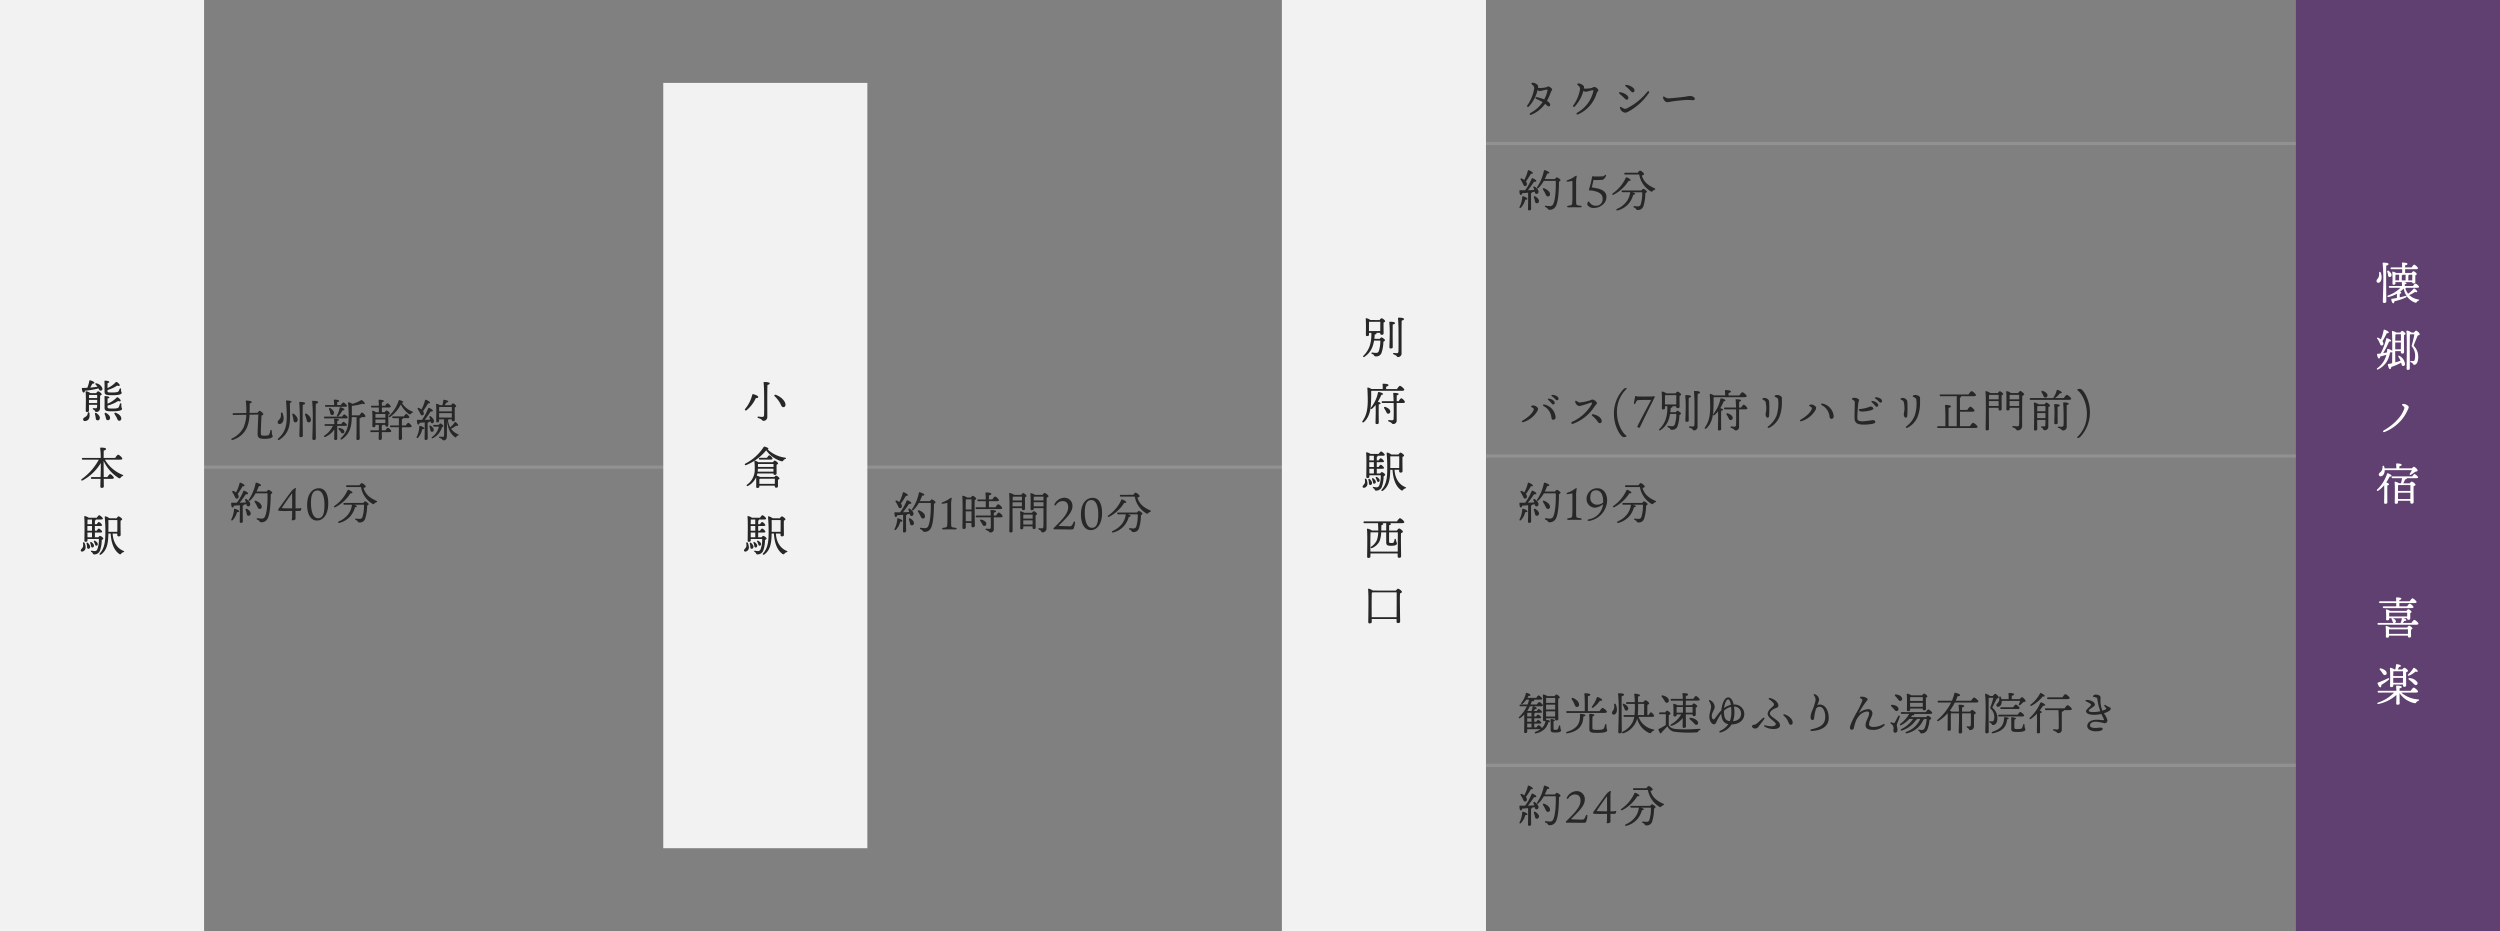 <svg xmlns="http://www.w3.org/2000/svg" width="784" height="292" viewBox="0 0 784 292">
  <rect x="0" y="0" width="784" height="292" fill="#808080" stroke="none"/>
  <g id="グループ_558" data-name="グループ 558" transform="translate(-292 -1857)">
    <path id="パス_1868" data-name="パス 1868" d="M0,0H382" transform="translate(344.5 2003.5)" fill="none" stroke="#919191" stroke-width="1"/>
    <path id="パス_1878" data-name="パス 1878" d="M0,0H318" transform="translate(726.5 1902)" fill="none" stroke="#919191" stroke-width="1"/>
    <path id="パス_1869" data-name="パス 1869" d="M0,0H318" transform="translate(726.5 2000)" fill="none" stroke="#919191" stroke-width="1"/>
    <path id="パス_1860" data-name="パス 1860" d="M0,0H318" transform="translate(726.5 2097)" fill="none" stroke="#919191" stroke-width="1"/>
    <path id="パス_1875" data-name="パス 1875" d="M0,0H64V292H0Z" transform="translate(292 1857)" fill="#f2f2f2"/>
    <path id="パス_1870" data-name="パス 1870" d="M0,0H64V240H0Z" transform="translate(500 1883)" fill="#f2f2f2"/>
    <path id="パス_1863" data-name="パス 1863" d="M0,0H64V292H0Z" transform="translate(694 1857)" fill="#f2f2f2"/>
    <path id="パス_1859" data-name="パス 1859" d="M0,0H64V292H0Z" transform="translate(1012 1857)" fill="#604070"/>
    <path id="パス_1876" data-name="パス 1876" d="M8.722-8.694A10.977,10.977,0,0,0,11.76-10.08c.434.168.728.168.784-.056.084-.294-.462-.784-.91-1.064-.154-.084-.266-.014-.378.1A7.916,7.916,0,0,1,8.722-9.3c0-.532,0-1.134.014-1.582.35-.07.546-.168.546-.336,0-.294-.966-.406-1.288-.406-.2,0-.252.056-.238.252.07.98.028,2.6.028,3.038,0,1.12.266,1.274,2.478,1.274,2.24,0,2.9-.364,2.9-.728,0-.336-.238-.21-.21-1.162,0-.336-.336-.378-.448-.07a3.487,3.487,0,0,1-.336.728c-.168.21-.616.378-1.918.378-1.484,0-1.526-.07-1.526-.546ZM2.52-1.5a1.45,1.45,0,0,1-.392.966C1.694-.14,1.064.014,1.064.5a.529.529,0,0,0,.546.546A1.445,1.445,0,0,0,3.066-.266,3.921,3.921,0,0,0,3.024-1.54.257.257,0,0,0,2.52-1.5Zm2.758.084c-.336-.252-.574-.028-.49.294s.154.63.2.938c.056.448.056.826.406.952A.618.618,0,0,0,6.258.364C6.5-.294,5.922-.966,5.278-1.414ZM2.9-4.606V-5.6H5.474v.994ZM5.474-7.154v.994H2.9c.014-.378.014-.77.028-.994Zm-2.128-.56a3.337,3.337,0,0,0-1.3-.588.173.173,0,0,0-.2.182C2-6.706,1.9-3.262,1.89-2.184a.354.354,0,0,0,.392.392c.406,0,.616-.14.616-.448V-4.046H5.46c0,.238,0,.462-.014.644-.028.308-.14.434-.448.434a5.767,5.767,0,0,1-.672-.042c-.266,0-.35.336-.056.448.714.266.378.756.938.756A1.117,1.117,0,0,0,6.37-2.982c.014-1.358,0-2.968.028-3.948.266-.112.5-.238.5-.42C6.9-7.6,6.076-8.3,5.74-8.3c-.112,0-.392.322-.588.588Zm1.848-3.08c-.294-.084-.406.2-.252.336a4.447,4.447,0,0,1,.616.742c-.658.1-1.414.2-2.282.266.266-.434.532-.9.7-1.232.28,0,.616-.056.63-.252.014-.294-.686-.644-1.33-.8a.176.176,0,0,0-.252.126A10.274,10.274,0,0,1,2.38-9.394c-.476.028-1.008.056-1.554.056-.112.014-.168.056-.168.182.084.756.28,1.246.574,1.26.224.014.35-.266.42-.588A22.273,22.273,0,0,0,5.88-9.2c.084.154.154.294.224.406.154.224.294.336.546.294a.549.549,0,0,0,.462-.672A2.442,2.442,0,0,0,5.194-10.794ZM8.3-1.47c-.364-.21-.588.042-.462.364.112.294.224.616.308.924.1.448.14.84.5.924a.634.634,0,0,0,.84-.5C9.66-.448,9-1.064,8.3-1.47Zm3.024-.07c-.392-.14-.56.14-.378.434.2.336.448.686.644,1.078.238.56.378.966.77.98a.629.629,0,0,0,.672-.686C13.062-.532,12.222-1.2,11.326-1.54Zm-2.6-2.268a11.2,11.2,0,0,0,3.332-1.456c.42.2.714.2.784-.028.084-.28-.434-.812-.9-1.092-.14-.084-.252-.042-.364.084A8.729,8.729,0,0,1,8.722-4.4c0-.546.014-1.176.028-1.652C9.1-6.1,9.3-6.2,9.3-6.384c0-.294-.952-.406-1.3-.406-.2,0-.252.056-.238.252.07,1.05.028,2.786.028,3.22,0,1.134.266,1.3,2.52,1.3,2.282,0,2.954-.378,2.954-.742s-.238-.2-.21-1.5c0-.336-.364-.378-.448-.07a5.584,5.584,0,0,1-.364.994c-.182.322-.6.462-1.946.462-1.526,0-1.554-.084-1.568-.574ZM12.6,13.16c.5,0,.756-.126.756-.336,0-.35-1.008-1.232-1.3-1.232-.224,0-.63.546-.938,1.008H7.5c.014-.952.014-1.862.028-2.3.434-.1.728-.252.728-.49,0-.35-.728-.434-1.666-.434-.126,0-.21.07-.182.2A23.2,23.2,0,0,1,6.594,12.6H.994c-.182,0-.308.07-.308.28s.126.28.308.28H5.978a18.086,18.086,0,0,1-5.32,6.062c-.364.28-.14.644.28.42A14.982,14.982,0,0,0,6.608,14.2v1.6c0,.49-.028,1.652-.07,2.814H3.808c-.182,0-.308.07-.308.28s.126.28.308.28H6.524c-.028,1.106-.056,2.114-.056,2.408a.387.387,0,0,0,.434.42c.462,0,.658-.168.658-.49,0-.266-.014-1.232-.028-2.338h2.506c.392,0,.672-.112.672-.322,0-.322-.91-1.176-1.19-1.19-.2.014-.56.5-.854.952H7.532C7.518,17.318,7.5,15.974,7.5,15.47V13.538a12.512,12.512,0,0,0,4.732,5.39c.322.14.462.07.658-.21a.937.937,0,0,1,.532-.406c.238-.084.392-.294-.056-.434A11.369,11.369,0,0,1,7.9,13.16ZM1.008,39.368a2.215,2.215,0,0,1,0,1.134c-.21.5-.742.8-.686,1.148a.4.4,0,0,0,.5.322,1.273,1.273,0,0,0,1.022-1.386,3.728,3.728,0,0,0-.336-1.358A.262.262,0,0,0,1.008,39.368Zm1.568-.1c-.266-.238-.49-.056-.434.238a6.317,6.317,0,0,1,.14.742c.028.378-.014.686.252.8a.486.486,0,0,0,.686-.294C3.43,40.278,3.052,39.732,2.576,39.27Zm1.26,1.4a.471.471,0,0,0,.6-.364c.14-.462-.252-.9-.742-1.274-.266-.21-.476-.014-.392.266.07.21.154.434.21.658C3.584,40.278,3.57,40.6,3.836,40.67Zm1.3-.546a.431.431,0,0,0,.518-.406c.07-.448-.35-.812-.854-1.12-.294-.154-.462.056-.336.308a4.624,4.624,0,0,1,.266.6C4.844,39.8,4.872,40.1,5.138,40.124ZM2.422,36.008H3.85v1.47H2.436Zm0-2.618c.014-.574.014-1.162.042-1.47H3.85v1.47ZM3.85,35.448H2.408v-1.5H3.85Zm.91,2.03v-1.47H6.426c.392,0,.616-.084.6-.266,0-.28-.784-.994-1.022-.994-.168,0-.448.35-.686.7H4.76v-1.5H6.44c.364,0,.588-.084.588-.266a1.965,1.965,0,0,0-1.022-.994c-.168,0-.434.35-.672.7H4.76V32.27c.182-.056.28-.154.28-.294a.084.084,0,0,0-.014-.056h1.54c.462,0,.7-.1.7-.28-.014-.308-.91-1.064-1.162-1.064-.182,0-.5.406-.756.784H2.814a3.27,3.27,0,0,0-1.19-.518.172.172,0,0,0-.21.182c.182,1.61.056,6.23.056,7.5,0,.252.126.392.364.392.406,0,.6-.154.6-.462v-.42h3.57a8.028,8.028,0,0,1-.49,3.234.882.882,0,0,1-.84.56,4.606,4.606,0,0,1-.9-.14.218.218,0,0,0-.112.42.722.722,0,0,1,.448.462.407.407,0,0,0,.448.294,1.863,1.863,0,0,0,1.82-1.274A9.853,9.853,0,0,0,6.9,38.36c.28-.14.5-.336.5-.49,0-.238-.756-.826-1.064-.826-.112,0-.322.21-.5.434ZM11.8,32.1c.014.77,0,2.548-.014,3.668h-2.8c.028-1.218.028-2.562,0-3.668Zm-.028,4.228v.406a.428.428,0,0,0,.434.476c.392,0,.63-.1.63-.532,0-.588-.056-3.248-.014-4.41.252-.1.49-.224.49-.406,0-.308-.84-.924-1.134-.924-.154,0-.434.322-.644.6H9.324a3.7,3.7,0,0,0-1.218-.616c-.182-.028-.266.042-.252.252a51.507,51.507,0,0,1,.182,5.32c-.028,2.73-.406,4.55-1.694,6.006-.322.35.014.658.336.392,2.03-1.428,2.24-3.99,2.3-6.188l.014-.378H9.7c.182,3.01,1.036,5.222,2.7,6.4.336.2.462.1.616-.1a1.179,1.179,0,0,1,.658-.448c.28-.1.434-.266.028-.42-1.988-.826-3.248-2.772-3.374-5.432Z" transform="translate(317 1988)" fill="#272727"/>
    <path id="パス_1871" data-name="パス 1871" d="M6.748-11.2c-.2,0-.294.042-.28.21.168,1.652.168,3.92.168,4.942,0,1.442.028,4.242-.028,5.222-.028.434-.21.574-.6.574-.28,0-.714-.07-1.176-.112-.308-.028-.364.392-.042.476C6.132.448,5.922.98,6.426.98A1.183,1.183,0,0,0,7.63-.266c0-3.276-.042-7.658.042-10.01.49-.126.714-.266.714-.49C8.386-11.1,7.434-11.2,6.748-11.2ZM9.954-6.72a8.606,8.606,0,0,1,2.03,2.87c.2.406.378.532.7.532.448,0,.644-.35.644-.784,0-.952-1.134-2.352-3.01-3.08C9.926-7.336,9.7-6.972,9.954-6.72Zm-7.07-.406a10.8,10.8,0,0,1-2.2,4.354c-.28.364.112.672.462.392A10.386,10.386,0,0,0,4.032-6.174c.546.042.756-.1.756-.322,0-.406-1.12-.8-1.512-.868C3.01-7.42,2.926-7.364,2.884-7.126ZM5.138,20.748v-.434c0-.238,0-.868.014-1.106a1.211,1.211,0,0,0,.322-.084H10c0,.378-.014,1.078-.014,1.624Zm-.462-4.76H9.562l-.014.924H4.606c.042-.294.056-.588.07-.882Zm4.9-1.47v.91H4.69c.014-.378.014-.644,0-.9l.056-.014ZM5.32,18.564a3.522,3.522,0,0,0-1.008-.406,5.52,5.52,0,0,0,.2-.686h5.04c0,.224.084.462.406.462.378,0,.588-.112.588-.546,0-.392-.028-1.9-.014-2.66.238-.084.462-.21.462-.392,0-.308-.784-.9-1.05-.9-.14,0-.378.266-.574.518H4.844a3.749,3.749,0,0,0-1.036-.476c-.182-.028-.252.056-.224.224a19.083,19.083,0,0,1,.1,2.338A5.735,5.735,0,0,1,1.3,20.972c-.35.28-.112.588.252.42a5.735,5.735,0,0,0,2.562-2.716c.07,1.036.028,2.282.028,2.982a.326.326,0,0,0,.364.364c.406,0,.63-.126.63-.42v-.294h4.83v.154c0,.224.1.476.42.476.378,0,.588-.1.588-.532,0-.35-.014-1.344,0-1.96.238-.1.476-.21.476-.392,0-.308-.812-.91-1.092-.91-.126,0-.322.2-.49.42Zm3.388-5.432c.322,0,.588-.084.588-.294a2.051,2.051,0,0,0-1.05-1.064c-.168,0-.476.406-.728.8H5.306c-.182,0-.308.07-.308.28s.126.28.308.28Zm4.48-.616a9.789,9.789,0,0,1-5.474-2.6c.168-.028.266-.084.266-.2,0-.238-.658-.532-1.19-.644a.266.266,0,0,0-.322.14,15.1,15.1,0,0,1-5.7,5.166c-.364.2-.2.63.21.476a15.89,15.89,0,0,0,6.3-4.634,8.964,8.964,0,0,0,4.732,3.416c.364.1.462.014.672-.266a1.149,1.149,0,0,1,.574-.42C13.538,12.852,13.622,12.586,13.188,12.516ZM1.008,39.368a2.215,2.215,0,0,1,0,1.134c-.21.5-.742.8-.686,1.148a.4.4,0,0,0,.5.322,1.273,1.273,0,0,0,1.022-1.386,3.728,3.728,0,0,0-.336-1.358A.262.262,0,0,0,1.008,39.368Zm1.568-.1c-.266-.238-.49-.056-.434.238a6.317,6.317,0,0,1,.14.742c.028.378-.014.686.252.8a.486.486,0,0,0,.686-.294C3.43,40.278,3.052,39.732,2.576,39.27Zm1.26,1.4a.471.471,0,0,0,.6-.364c.14-.462-.252-.9-.742-1.274-.266-.21-.476-.014-.392.266.07.21.154.434.21.658C3.584,40.278,3.57,40.6,3.836,40.67Zm1.3-.546a.431.431,0,0,0,.518-.406c.07-.448-.35-.812-.854-1.12-.294-.154-.462.056-.336.308a4.624,4.624,0,0,1,.266.6C4.844,39.8,4.872,40.1,5.138,40.124ZM2.422,36.008H3.85v1.47H2.436Zm0-2.618c.014-.574.014-1.162.042-1.47H3.85v1.47ZM3.85,35.448H2.408v-1.5H3.85Zm.91,2.03v-1.47H6.426c.392,0,.616-.084.6-.266,0-.28-.784-.994-1.022-.994-.168,0-.448.35-.686.7H4.76v-1.5H6.44c.364,0,.588-.084.588-.266a1.965,1.965,0,0,0-1.022-.994c-.168,0-.434.35-.672.7H4.76V32.27c.182-.056.28-.154.28-.294a.084.084,0,0,0-.014-.056h1.54c.462,0,.7-.1.7-.28-.014-.308-.91-1.064-1.162-1.064-.182,0-.5.406-.756.784H2.814a3.27,3.27,0,0,0-1.19-.518.172.172,0,0,0-.21.182c.182,1.61.056,6.23.056,7.5,0,.252.126.392.364.392.406,0,.6-.154.6-.462v-.42h3.57a8.028,8.028,0,0,1-.49,3.234.882.882,0,0,1-.84.56,4.606,4.606,0,0,1-.9-.14.218.218,0,0,0-.112.42.722.722,0,0,1,.448.462.407.407,0,0,0,.448.294,1.863,1.863,0,0,0,1.82-1.274A9.853,9.853,0,0,0,6.9,38.36c.28-.14.5-.336.5-.49,0-.238-.756-.826-1.064-.826-.112,0-.322.21-.5.434ZM11.8,32.1c.014.77,0,2.548-.014,3.668h-2.8c.028-1.218.028-2.562,0-3.668Zm-.028,4.228v.406a.428.428,0,0,0,.434.476c.392,0,.63-.1.63-.532,0-.588-.056-3.248-.014-4.41.252-.1.49-.224.49-.406,0-.308-.84-.924-1.134-.924-.154,0-.434.322-.644.6H9.324a3.7,3.7,0,0,0-1.218-.616c-.182-.028-.266.042-.252.252a51.507,51.507,0,0,1,.182,5.32c-.028,2.73-.406,4.55-1.694,6.006-.322.35.014.658.336.392,2.03-1.428,2.24-3.99,2.3-6.188l.014-.378H9.7c.182,3.01,1.036,5.222,2.7,6.4.336.2.462.1.616-.1a1.179,1.179,0,0,1,.658-.448c.28-.1.434-.266.028-.42-1.988-.826-3.248-2.772-3.374-5.432Z" transform="translate(525 1988)" fill="#272727"/>
    <path id="パス_1865" data-name="パス 1865" d="M2.31-7.168V-8.274c0-.308,0-1.358.028-1.806H5.866c0,.644-.014,2.044-.028,2.912Zm.434-3.472a3.06,3.06,0,0,0-1.26-.574.167.167,0,0,0-.2.182c.14,1.3.056,4.074.056,5.04,0,.252.126.392.364.392.406,0,.616-.14.616-.434v-.574h.728A11.753,11.753,0,0,1,2.59-2.66,7.852,7.852,0,0,1,.574.56c-.252.224-.028.56.28.364A6.478,6.478,0,0,0,3.528-2.6a10.152,10.152,0,0,0,.378-1.582h1.96a9.875,9.875,0,0,1-.5,3.36.855.855,0,0,1-.84.49A6.913,6.913,0,0,1,3.388-.448a.238.238,0,0,0-.294.154c-.028.14.028.238.224.322.266.1.448.154.56.392a.558.558,0,0,0,.6.35A1.727,1.727,0,0,0,6.216-.252a11.723,11.723,0,0,0,.616-3.584c.28-.14.5-.336.5-.5,0-.238-.826-.854-1.134-.854-.112,0-.322.21-.5.448H3.99c.056-.434.1-.9.126-1.372.364-.028.546-.112.56-.322a.242.242,0,0,0-.084-.168H5.838v.126a.428.428,0,0,0,.434.476c.392,0,.63-.1.63-.532,0-.49-.042-2.352-.014-3.318.252-.112.49-.238.49-.42,0-.308-.84-.924-1.134-.924-.154,0-.406.294-.616.56Zm7.014,1.4c.434-.07.714-.224.714-.448,0-.35-.882-.42-1.6-.42-.126,0-.21.07-.182.2a39.341,39.341,0,0,1,.126,4.06c0,.686-.1,3.29-.1,3.738a.365.365,0,0,0,.406.392c.42,0,.644-.126.644-.434,0-.42-.028-3.15-.028-3.808C9.744-6.37,9.744-8.61,9.758-9.24Zm1.932-2.142c-.21,0-.294.056-.28.21.168,1.568.168,4.27.168,5.306,0,1.47.028,4.074-.028,5.068-.028.434-.2.56-.546.56-.224,0-.532-.042-.882-.07-.294-.014-.364.35-.042.462,1.092.322.9.826,1.372.826A1.116,1.116,0,0,0,12.53-.28c.014-3.332-.028-7.77.042-10.178.49-.126.728-.252.728-.49C13.3-11.27,12.46-11.382,11.69-11.382Zm.882,22.946c.56,0,.812-.14.812-.336,0-.364-1.064-1.232-1.358-1.232-.224,0-.63.546-.938,1.008h-3.4v-.756c.434-.1.742-.21.742-.5,0-.378-1.414-.42-1.652-.42a.176.176,0,0,0-.2.21A12.155,12.155,0,0,1,6.622,11H3.094a3.7,3.7,0,0,0-1.036-.462c-.182-.028-.266.042-.252.266.084,1.288.126,2.716.126,3.92C1.9,17.7,1.428,19.376.308,21.014c-.28.378.084.644.42.336,1.848-1.666,2.156-4.186,2.226-6.286C3,13.8,3.024,12.782,3,11.62c.056-.014.126-.042.182-.056ZM6.72,12.53c-.028-.266-.868-.532-1.316-.588-.168-.014-.238.028-.266.182a11.045,11.045,0,0,1-2.2,4.7c-.252.35.056.588.364.322A7.69,7.69,0,0,0,4.4,16c.042.966.028,2.086.028,2.422,0,.462-.07,2.912-.07,3.192a.35.35,0,0,0,.392.378c.392,0,.63-.112.63-.42,0-.364-.028-2.884-.028-3.122,0-.364,0-2.142.028-2.646.378-.056.588-.154.588-.336s-.462-.364-.882-.462A16.355,16.355,0,0,0,6.2,12.824C6.552,12.8,6.734,12.712,6.72,12.53Zm2.268,5.53c0-.658-.742-1.148-1.512-1.428-.392-.14-.56.168-.364.462.168.266.364.56.5.84.2.42.336.8.7.8A.639.639,0,0,0,8.988,18.06ZM11,14.812c0-.686.014-1.33.028-1.848.308-.07.588-.182.588-.392,0-.266-.784-.364-1.484-.364-.182,0-.238.056-.224.224.07.588.112,1.512.126,2.38H6.594c-.182,0-.308.07-.308.28s.126.28.308.28h3.458c.014.56.014,1.05.014,1.358.014,1.134.014,2.8-.028,3.584-.028.378-.182.49-.518.49-.2,0-.588-.042-.952-.07-.28-.028-.35.35-.028.462,1.05.336.924.784,1.372.784A1.066,1.066,0,0,0,11,20.832c0-1.68-.014-3.71,0-5.46h1.96c.35,0,.644-.112.644-.322a2.268,2.268,0,0,0-1.148-1.162c-.2,0-.56.476-.84.924Zm-10,24.556a2.215,2.215,0,0,1,0,1.134c-.21.5-.742.8-.686,1.148a.4.4,0,0,0,.5.322,1.273,1.273,0,0,0,1.022-1.386,3.728,3.728,0,0,0-.336-1.358A.262.262,0,0,0,1.008,39.368Zm1.568-.1c-.266-.238-.49-.056-.434.238a6.317,6.317,0,0,1,.14.742c.028.378-.014.686.252.8a.486.486,0,0,0,.686-.294C3.43,40.278,3.052,39.732,2.576,39.27Zm1.26,1.4a.471.471,0,0,0,.6-.364c.14-.462-.252-.9-.742-1.274-.266-.21-.476-.014-.392.266.07.21.154.434.21.658C3.584,40.278,3.57,40.6,3.836,40.67Zm1.3-.546a.431.431,0,0,0,.518-.406c.07-.448-.35-.812-.854-1.12-.294-.154-.462.056-.336.308a4.624,4.624,0,0,1,.266.6C4.844,39.8,4.872,40.1,5.138,40.124ZM2.422,36.008H3.85v1.47H2.436Zm0-2.618c.014-.574.014-1.162.042-1.47H3.85v1.47ZM3.85,35.448H2.408v-1.5H3.85Zm.91,2.03v-1.47H6.426c.392,0,.616-.084.6-.266,0-.28-.784-.994-1.022-.994-.168,0-.448.35-.686.7H4.76v-1.5H6.44c.364,0,.588-.084.588-.266a1.965,1.965,0,0,0-1.022-.994c-.168,0-.434.35-.672.7H4.76V32.27c.182-.056.28-.154.28-.294a.084.084,0,0,0-.014-.056h1.54c.462,0,.7-.1.7-.28-.014-.308-.91-1.064-1.162-1.064-.182,0-.5.406-.756.784H2.814a3.27,3.27,0,0,0-1.19-.518.172.172,0,0,0-.21.182c.182,1.61.056,6.23.056,7.5,0,.252.126.392.364.392.406,0,.6-.154.6-.462v-.42h3.57a8.028,8.028,0,0,1-.49,3.234.882.882,0,0,1-.84.56,4.606,4.606,0,0,1-.9-.14.218.218,0,0,0-.112.42.722.722,0,0,1,.448.462.407.407,0,0,0,.448.294,1.863,1.863,0,0,0,1.82-1.274A9.853,9.853,0,0,0,6.9,38.36c.28-.14.5-.336.5-.49,0-.238-.756-.826-1.064-.826-.112,0-.322.21-.5.434ZM11.8,32.1c.014.77,0,2.548-.014,3.668h-2.8c.028-1.218.028-2.562,0-3.668Zm-.028,4.228v.406a.428.428,0,0,0,.434.476c.392,0,.63-.1.63-.532,0-.588-.056-3.248-.014-4.41.252-.1.49-.224.49-.406,0-.308-.84-.924-1.134-.924-.154,0-.434.322-.644.6H9.324a3.7,3.7,0,0,0-1.218-.616c-.182-.028-.266.042-.252.252a51.507,51.507,0,0,1,.182,5.32c-.028,2.73-.406,4.55-1.694,6.006-.322.35.014.658.336.392,2.03-1.428,2.24-3.99,2.3-6.188l.014-.378H9.7c.182,3.01,1.036,5.222,2.7,6.4.336.2.462.1.616-.1a1.179,1.179,0,0,1,.658-.448c.28-.1.434-.266.028-.42-1.988-.826-3.248-2.772-3.374-5.432ZM7.714,53.186v2.2H6.16c.028-.56.028-1.148.042-1.694.406-.07.56-.2.574-.378.014-.1-.1-.168-.28-.238H7.714Zm3.64,2.758c.014,1.05-.014,4.172-.028,6.048H2.758l-.014-2.66c0-.434.014-2.646.056-3.388H5.208a7.723,7.723,0,0,1-.42,2.45A4.874,4.874,0,0,1,3,60.438c-.322.266-.056.6.294.42a4.585,4.585,0,0,0,2.352-2.2,8.332,8.332,0,0,0,.49-2.716H7.714V58.9c0,.994.168,1.26,1.638,1.26,1.232,0,1.736-.364,1.736-.644a1.875,1.875,0,0,0-.2-.658c-.056-.168-.126-.56-.154-.7-.056-.252-.322-.238-.378-.028-.042.168-.14.588-.2.756-.1.294-.238.406-.8.406-.686,0-.742-.042-.742-.714V55.944ZM.9,52.514c-.182,0-.308.07-.308.28s.126.28.308.28H5.138c.056.756.084,1.554.084,2.31H3.248a3.805,3.805,0,0,0-1.372-.6.191.191,0,0,0-.2.2c.2,1.736.056,7.2.056,8.582a.358.358,0,0,0,.392.406c.434,0,.644-.168.644-.476v-.938h8.54v.9a.428.428,0,0,0,.434.476c.392,0,.644-.1.644-.532,0-.84-.1-5.516-.028-7.2.294-.112.588-.252.588-.476,0-.322-.9-.994-1.2-.994-.168,0-.462.35-.7.658H8.638V53.69c.364-.042.532-.168.532-.336,0-.112-.112-.21-.28-.28h3.682c.574,0,.812-.14.812-.336,0-.364-1.064-1.232-1.358-1.232-.224,0-.644.546-.952,1.008ZM3.164,82.558l-.014-3.6c0-.49,0-3.276.056-4.116a1.961,1.961,0,0,0,.336-.084H10.99c.028,1.148,0,5.53-.014,7.8ZM3.556,74.2a4.953,4.953,0,0,0-1.316-.6.182.182,0,0,0-.21.2c.224,1.89.056,8.82.056,10.29a.369.369,0,0,0,.406.406c.462,0,.686-.168.686-.49v-.882h7.784v.8a.431.431,0,0,0,.448.476c.406,0,.672-.112.672-.546,0-.994-.14-6.776-.042-8.75.308-.112.6-.266.6-.49,0-.322-.91-.994-1.232-.994-.168,0-.434.308-.658.588Z" transform="translate(719 1968)" fill="#272727"/>
    <path id="パス_1864" data-name="パス 1864" d="M1.582-8.554c-.126-.28-.518-.238-.5.084a3.49,3.49,0,0,1-.07,1.134c-.238.854-.77.91-.728,1.512a.519.519,0,0,0,.574.5c.7-.042,1.064-.938,1.022-1.876A4.493,4.493,0,0,0,1.582-8.554ZM3.318-10.7c.434-.1.728-.252.728-.49,0-.35-.728-.434-1.666-.434-.126,0-.21.07-.182.2a56.552,56.552,0,0,1,.2,6.216c0,1.05-.14,5.152-.14,5.8a.387.387,0,0,0,.434.42c.462,0,.658-.182.658-.5,0-.588-.056-5-.056-6.034C3.29-6.09,3.29-9.7,3.318-10.7Zm.9,3.542a.6.6,0,0,0,.756-.42c.14-.49-.294-.994-.84-1.456-.322-.266-.574-.014-.476.322a7.257,7.257,0,0,1,.2.742C3.92-7.616,3.906-7.252,4.214-7.154Zm1.974.588c0-.294.014-1.022.028-1.274H7.364v1.764H6.188ZM11.494-7.84c0,.476-.014,1.246-.028,1.764H10.248V-7.63c.154-.056.252-.112.28-.21ZM8.2-7.63c.154-.056.252-.112.28-.21h.924v1.764H8.2Zm4.732,3.878c.49,0,.686-.1.686-.28-.014-.308-.91-1.05-1.148-1.05-.182,0-.5.406-.756.77H9.142V-4.83c.336-.07.532-.168.532-.35s-.462-.294-.826-.336h2.618a.381.381,0,0,0,.406.406c.364,0,.574-.1.574-.532,0-.322-.014-1.414,0-2.03.238-.084.448-.2.448-.378,0-.308-.784-.9-1.05-.9-.14,0-.378.28-.574.546H9.24V-9.576h3.346c.448,0,.7-.1.686-.308,0-.308-.91-1.12-1.176-1.12-.2,0-.532.462-.812.868H9.24v-.644c.434-.084.742-.2.742-.476,0-.364-1.3-.406-1.54-.406a.176.176,0,0,0-.2.21c.042.294.056.784.07,1.316H4.984c-.182,0-.308.07-.308.28s.126.28.308.28H8.316c.014.42,0,.826,0,1.176H6.426a3.236,3.236,0,0,0-.994-.42.159.159,0,0,0-.21.168,34.948,34.948,0,0,1,.056,3.57.332.332,0,0,0,.35.378c.364,0,.574-.126.574-.434v-.378H8.316a.169.169,0,0,0-.084.182c.014.322.014.686.014,1.022H4.438c-.182,0-.308.07-.308.28s.126.28.308.28H7.756A9.853,9.853,0,0,1,3.934-1.358c-.392.154-.28.6.14.5A9.528,9.528,0,0,0,6.664-1.89c.014.42.014.91,0,1.33-.5.1-1.036.182-1.61.266-.112.014-.168.07-.154.182.112.756.35,1.218.644,1.232.224,0,.322-.322.364-.658A16.186,16.186,0,0,0,9.478-.714c.42-.238.28-.574-.2-.462-.5.14-1.078.28-1.708.42V-1.89c.308-.056.476-.14.476-.28s-.168-.252-.378-.364A11.151,11.151,0,0,0,8.82-3.5,5.536,5.536,0,0,0,12.25.854c.448.154.518.056.672-.154a.957.957,0,0,1,.5-.392c.238-.1.42-.308-.028-.392A5.384,5.384,0,0,1,10.542-1.47a7.445,7.445,0,0,0,1.778-.98c.434.154.658.126.728-.07.056-.238-.434-.742-.882-.994-.126-.1-.224-.014-.308.1a7.163,7.163,0,0,1-1.68,1.526A5.692,5.692,0,0,1,9.31-3.528c.126-.042.182-.112.182-.182a.051.051,0,0,0-.014-.042ZM1.036,13.076A8.99,8.99,0,0,1,1.442,14c.112.252.238.364.49.35a.526.526,0,0,0,.5-.588,1.57,1.57,0,0,0-.294-.77A22.728,22.728,0,0,0,3.5,10.486c.322.014.588-.028.616-.2.028-.28-.7-.714-1.358-.9a.2.2,0,0,0-.252.154,12.643,12.643,0,0,1-.868,2.884,3.723,3.723,0,0,0-.854-.518c-.294-.126-.434.14-.308.294A3.827,3.827,0,0,1,1.036,13.076Zm5.1,2.478v-.462c0-.238,0-.924.014-1.694H7.924L7.9,15.554Zm.014-2.716c.014-.784.028-1.54.056-1.918a1.627,1.627,0,0,0,.308-.084H7.924c.014.406.014,1.162,0,2Zm.322-2.562A3.613,3.613,0,0,0,5.306,9.8a.191.191,0,0,0-.2.2c.112,1.092.126,3.668.1,6.006a3.432,3.432,0,0,0-1.3-.588c-.168-.028-.266.028-.266.168-.028.336-.07.644-.126.952-.336.056-.728.126-1.148.2a29.678,29.678,0,0,0,1.848-3.612c.28,0,.63-.042.644-.238.014-.266-.7-.658-1.26-.826-.126-.028-.252.014-.266.126a20.132,20.132,0,0,1-1.764,4.662c-.322.042-.644.084-.966.112-.112.014-.168.056-.168.182.112.756.336,1.26.63,1.274.224,0,.336-.294.392-.63a16.024,16.024,0,0,0,1.918-.546A7.387,7.387,0,0,1,.532,21.462c-.322.266-.084.574.28.378C3.5,20.37,4.088,18.494,4.55,16.492a1.319,1.319,0,0,0,.658-.056c-.014,1.428-.028,2.716-.042,3.458-.378.1-.77.182-1.176.266a.155.155,0,0,0-.154.2c.126.742.364,1.386.658,1.386.238,0,.364-.322.42-.672a17.617,17.617,0,0,0,3.08-1.33c.056.21.1.392.14.546.1.308.2.462.476.49s.574-.168.6-.6A3.258,3.258,0,0,0,7.476,17.6c-.28-.182-.49.084-.35.28a5.811,5.811,0,0,1,.63,1.162l.042.084c-.476.182-1.036.35-1.638.518l-.028-3.528H7.9v.294c0,.224.1.476.42.476.378,0,.6-.1.6-.532,0-.644-.07-4.032-.014-5.278.238-.1.462-.224.462-.406,0-.308-.8-.91-1.078-.91-.14,0-.378.266-.56.518Zm4.76,0A3.507,3.507,0,0,0,9.856,9.66a.19.19,0,0,0-.2.2c.238,2.128.056,9.968.056,11.718,0,.266.112.42.378.42.434,0,.63-.168.63-.49,0-.588-.028-5.362-.028-5.88,0-.588,0-3.794.07-4.788h1.372a25.9,25.9,0,0,1-.742,3.22c-.14.42-.126.49.112.784a4.308,4.308,0,0,1,.882,2.772c0,.728-.14,1.61-.518,1.61-.308,0-.406-.028-.714-.042-.35-.028-.406.35-.042.476a.757.757,0,0,1,.6.5.431.431,0,0,0,.448.238c.7,0,1.19-1.022,1.19-2.226a4.825,4.825,0,0,0-1.3-3.612c-.14-.154-.112-.238-.028-.448.322-.84.784-1.946,1.176-2.884.378-.112.616-.21.616-.42,0-.364-.854-1.12-1.106-1.12-.182,0-.448.28-.686.588ZM9.142,32.718c-.28-.07-.672-.084-.826.112-.126.168.126.35.35.546.42.364.392.5.252.938A9.039,9.039,0,0,1,7.392,36.96a16.919,16.919,0,0,1-4.8,3.99c-.448.252-.28.714.238.518A13.676,13.676,0,0,0,8.134,37.66a12.592,12.592,0,0,0,1.82-2.9,3.467,3.467,0,0,0,.434-1.092C10.388,33.39,9.842,32.9,9.142,32.718Zm2.226,20.72a11.356,11.356,0,0,1-.616,1.078c-.21.28.056.532.364.35.35-.21.854-.574,1.274-.9.392-.1.756-.14.77-.42.014-.434-.91-1.176-1.148-1.176-.14,0-.42.252-.658.5H7.448V52.22c.42-.084.714-.2.714-.476,0-.364-1.288-.406-1.526-.406a.176.176,0,0,0-.2.21c.028.378.056.9.042,1.33H2.8a2.957,2.957,0,0,0-.14-.63c-.112-.294-.49-.266-.5.056a2.686,2.686,0,0,1-.2,1.148c-.336.714-.966.8-.966,1.358a.533.533,0,0,0,.546.56c.728,0,1.232-.728,1.3-1.68v-.252ZM3.654,60.62c0-.35,0-1.918.042-2.422.28-.042.518-.126.518-.308s-.462-.448-.868-.616A16.466,16.466,0,0,0,4.41,55.44c.364.056.588-.014.588-.2.028-.266-.714-.672-1.148-.812a.208.208,0,0,0-.28.154A11.736,11.736,0,0,1,.5,59.5c-.294.308-.028.6.322.378A9.02,9.02,0,0,0,2.674,58.17c.07,1.736,0,4.494-.014,5.432a.344.344,0,0,0,.378.392c.42,0,.63-.14.63-.448Zm3.36,1.862v-1.96h3.878l-.014,1.96Zm3.878-4.368c.014.364.014,1.064,0,1.848H7.014c0-.616.014-1.47.028-1.82.056-.014.1-.014.154-.028ZM5.334,55.4c-.182,0-.308.07-.308.28s.126.28.308.28h2.94a8.381,8.381,0,0,1-.35,1.6h-.56a3.359,3.359,0,0,0-1.218-.5.173.173,0,0,0-.2.182c.154,1.47.056,5.236.042,6.356a.354.354,0,0,0,.392.392c.42,0,.63-.14.63-.448v-.49h3.85v.42a.428.428,0,0,0,.434.476c.392,0,.63-.112.63-.546,0-.63-.056-3.626-.014-4.928.294-.112.588-.238.588-.462,0-.322-.9-.98-1.2-.98-.154,0-.392.266-.6.532H8.666a9.069,9.069,0,0,0,.574-1.218c.266-.028.518-.112.518-.28a.26.26,0,0,0-.028-.1h2.912c.476,0,.672-.084.672-.28-.014-.294-.882-1.022-1.12-1.022-.168,0-.476.378-.714.742Zm1.12,39.718c.014.35.014.7,0,1.022H2.562c-.182,0-.308.07-.308.28s.126.28.308.28h8.6c.5,0,.728-.112.714-.294,0-.322-.938-1.106-1.2-1.106-.2,0-.532.448-.8.84H7.448V95.116h4.62c.546,0,.77-.112.77-.308,0-.35-1.008-1.176-1.274-1.176-.21,0-.588.5-.882.924H7.448v-.392c.364-.084.616-.182.616-.434,0-.336-1.218-.392-1.456-.392a.176.176,0,0,0-.2.21c.028.252.028.6.042,1.008H1.386c-.182,0-.308.07-.308.28s.126.28.308.28ZM4.186,104.79v-.42c0-.224,0-.784.014-1.022h5.936l-.014,1.442Zm.322-2a3.58,3.58,0,0,0-1.148-.49.178.178,0,0,0-.21.182,30.435,30.435,0,0,1,.056,3.122.33.33,0,0,0,.364.378c.406,0,.616-.126.616-.42v-.21h5.922v.112c0,.224.1.476.42.476.378,0,.588-.1.588-.532-.014-.322-.028-1.344-.014-1.946.224-.084.434-.2.434-.364,0-.294-.784-.882-1.05-.882-.154,0-.406.308-.6.574Zm.84-2.912H8.316a.161.161,0,0,0-.084.154,8.037,8.037,0,0,1-.406,1.33H6.048a.533.533,0,0,0,.294-.434c.07-.49-.448-.8-.966-1.036Zm-1.106-.8c0-.238,0-.742.014-.938H9.9l-.014,1.176H4.242Zm4.284,2.282c.154-.2.294-.378.462-.616.294-.014.63-.084.644-.28.014-.224-.49-.49-.994-.588H9.87V99.9c0,.224.1.476.42.476.378,0,.574-.1.574-.532,0-.294-.014-1.078,0-1.582.21-.1.392-.21.392-.364,0-.294-.756-.854-1.022-.854-.14,0-.378.28-.56.532H4.508a3.284,3.284,0,0,0-1.078-.462.172.172,0,0,0-.21.182,25.82,25.82,0,0,1,.056,2.87.33.33,0,0,0,.364.378c.392,0,.6-.126.6-.42v-.252h.84c-.112.056-.126.21-.056.364a3.736,3.736,0,0,1,.252.546c.1.238.14.476.322.574H.9c-.182,0-.308.07-.308.28s.126.28.308.28H12.67c.518,0,.756-.126.756-.322,0-.35-.994-1.2-1.288-1.2-.224,0-.6.518-.91.966Zm2.016,16.492a7.293,7.293,0,0,0,1.946-1.232c.42.112.686.1.728-.126.042-.266-.658-.826-1.134-1.05-.14-.07-.238.014-.294.14a8.3,8.3,0,0,1-1.582,1.9C9.954,117.768,10.178,118.048,10.542,117.852Zm.112.8c-.392-.056-.462.294-.2.49a9.74,9.74,0,0,1,1.134.952c.49.476.784.868,1.176.728a.594.594,0,0,0,.322-.84A3.114,3.114,0,0,0,10.654,118.65Zm-2.072-2.142v1.512H5.516c.014-.5.014-1.2.028-1.512ZM5.53,120.12l-.014-1.54H8.568l-.014,1.54Zm0,.56H8.554v.224c0,.224.1.476.42.476.378,0,.6-.112.6-.546,0-.532-.028-2.912-.014-4.018.294-.1.574-.224.574-.448,0-.322-.854-.966-1.162-.966-.154,0-.406.28-.616.546H6.93c.14-.252.28-.518.406-.784.28-.028.6-.126.6-.322,0-.28-.714-.5-1.288-.546-.154-.014-.252.07-.252.182a8.866,8.866,0,0,1-.238,1.47H5.908a3.384,3.384,0,0,0-1.232-.532.167.167,0,0,0-.2.182c.14,1.358.056,4.466.042,5.488a.35.35,0,0,0,.378.392c.42,0,.63-.14.63-.448Zm-3.486-3.71c.308.476.518.784.882.742A.586.586,0,0,0,3.458,117c-.084-.672-.966-1.2-1.834-1.386-.364-.084-.476.21-.28.434A8.445,8.445,0,0,1,2.044,116.97Zm-.56,4.578c.252-.028.308-.406.308-.77A17.166,17.166,0,0,0,4.06,119.21c.378-.35.2-.658-.28-.462-.812.406-1.946.9-3.038,1.316-.112.028-.168.1-.14.21C.812,120.988,1.19,121.576,1.484,121.548Zm11,1.652c.574,0,.812-.14.812-.336,0-.364-1.064-1.232-1.358-1.232-.224,0-.63.546-.952,1.008H7.5v-.77c.434-.07.7-.224.7-.448,0-.35-.994-.406-1.6-.406-.126,0-.2.056-.182.2a12.644,12.644,0,0,1,.084,1.428H.952c-.182,0-.308.07-.308.28s.126.28.308.28H5.768a12.276,12.276,0,0,1-5.012,3.122c-.406.154-.238.532.182.434a12.276,12.276,0,0,0,5.586-2.828v.14c0,.518-.07,2.226-.07,2.562,0,.252.168.364.406.364.42,0,.672-.084.672-.392s-.028-2.086-.028-2.534v-.686A7.562,7.562,0,0,0,12.11,126.5c.364.084.476,0,.672-.294a1.242,1.242,0,0,1,.616-.434c.308-.1.35-.392-.1-.448A8.832,8.832,0,0,1,8.05,123.2Z" transform="translate(1037 1951)" fill="#fff"/>
    <path id="パス_1866" data-name="パス 1866" d="M1.5,8.44c.238.518.364.924.728.924a.584.584,0,0,0,.616-.63,1.274,1.274,0,0,0-.322-.812A26.715,26.715,0,0,0,4.088,5.5c.308.014.588,0,.616-.168.042-.28-.658-.756-1.316-.966a.182.182,0,0,0-.252.14,12.379,12.379,0,0,1-1.12,2.926,4.483,4.483,0,0,0-.756-.448C.9,6.844.714,7.124.9,7.4A7.435,7.435,0,0,1,1.5,8.44Zm.154,4.1a.2.2,0,0,0-.266.182,8,8,0,0,1-.84,3.136c-.168.336.14.5.42.252a5.581,5.581,0,0,0,1.358-2.506c.42.028.672-.042.672-.266C3,13.074,2.128,12.654,1.652,12.542ZM3.22,13.634c0,1.5-.042,2.478-.042,2.926,0,.266.1.42.364.42.434,0,.616-.21.616-.5,0-.392-.028-1.4-.028-2.842V11.562c.224-.042.336-.126.336-.238a.106.106,0,0,0-.014-.056,6.614,6.614,0,0,0,.826-.168c.07.35.14.616.434.686a.586.586,0,0,0,.742-.476c.14-.63-.434-1.288-1.12-1.75-.322-.238-.56.014-.434.336.07.21.168.434.238.672-.588.028-1.246.056-1.988.084A29.13,29.13,0,0,0,5.068,8.006c.322.028.7.014.728-.21.028-.28-.588-.686-1.19-.9a.192.192,0,0,0-.28.1,15.8,15.8,0,0,1-2.058,3.668c-.5,0-1.036,0-1.6-.014-.112,0-.168.028-.168.168,0,.742.112,1.288.406,1.33.224.028.378-.238.476-.574.616-.028,1.232-.07,1.834-.14Zm2.31-1.008c-.378-.238-.6.014-.49.35a6.658,6.658,0,0,1,.266.854c.084.406.112.8.476.882a.619.619,0,0,0,.812-.476C6.762,13.62,6.174,13.046,5.53,12.626Zm3.878-.014a.64.64,0,0,0,.672-.7c.014-.756-.84-1.47-1.792-1.848-.392-.168-.56.14-.364.434a11.485,11.485,0,0,1,.644,1.148C8.834,12.206,9,12.6,9.408,12.612Zm-.966-5.46A18.827,18.827,0,0,0,9.2,5.416c.392.042.658-.028.658-.252,0-.28-.966-.7-1.428-.8-.154-.028-.238.028-.266.168A14.1,14.1,0,0,1,6.048,9.658c-.21.336.126.546.406.294a9.738,9.738,0,0,0,1.694-2.24h3.738c.084,2.31-.1,5.88-.77,7.224a1.067,1.067,0,0,1-1.092.7,11.023,11.023,0,0,1-1.246-.126.22.22,0,0,0-.28.168c-.028.112.014.238.21.308a1.037,1.037,0,0,1,.63.434c.14.21.252.364.56.364a2.118,2.118,0,0,0,2.128-1.372c.714-1.54.868-5.292.868-7.42.28-.14.49-.336.49-.49,0-.252-.868-.882-1.176-.882-.14,0-.392.266-.574.532ZM18.3,14.74c-.028-.28-.028-1.064-.028-1.792V8.832a10.013,10.013,0,0,1,.182-2.506.168.168,0,0,0-.2-.224,4.513,4.513,0,0,0-.868.546,9,9,0,0,1-1.722.826c-.2.07-.392.168-.392.336s.224.168.63.126a10.655,10.655,0,0,0,1.05-.21c.126-.028.154.07.154.546v4.676c0,.924-.042,1.5-.07,1.848-.042.448-.14.588-1.162.714-.574.056-.56.518.014.518.518,0,1.134-.028,1.876-.028s1.26.028,1.82.028.574-.462.028-.518C18.438,15.384,18.34,15.3,18.3,14.74Zm4.564-1.3-.014-2.884v-.21h1.82l-.014,3.094Zm.112-6.846h1.708c0,.574,0,1.82-.014,3.192h-1.82c0-.994.014-2.576.056-3.178Zm.35-.56a3.689,3.689,0,0,0-1.358-.574.191.191,0,0,0-.2.2c.21,1.89.056,8.274.056,9.814a.358.358,0,0,0,.392.406c.448,0,.658-.168.658-.49L22.862,14H24.64v.882a.42.42,0,0,0,.434.476c.392,0,.644-.112.644-.546,0-.9-.14-6.314-.042-8.008.238-.1.462-.224.462-.406,0-.294-.826-.91-1.106-.91-.154,0-.392.28-.588.546Zm10.234,3.6c.462,0,.728-.112.728-.322,0-.336-.966-1.19-1.246-1.19-.21,0-.588.518-.882.952h-2.03V7.18H32.55c.448,0,.714-.112.714-.308,0-.336-.938-1.162-1.218-1.162-.21,0-.574.49-.854.91H30.128V5.36c.434-.1.742-.21.742-.518,0-.364-1.4-.406-1.638-.406-.126,0-.21.07-.2.2.056.406.084,1.162.1,1.988h-2.31c-.182,0-.308.07-.308.28s.126.28.308.28h2.31c.014.658,0,1.33,0,1.89H26.25c-.182,0-.308.07-.308.28s.126.28.308.28Zm-4.242,4.606c-.014-.63-.756-1.05-1.512-1.288-.406-.126-.56.182-.364.476a8.037,8.037,0,0,1,.5.77c.224.392.364.756.728.742A.632.632,0,0,0,29.316,14.236Zm2.338-2.562.014-.91c.322-.07.686-.182.686-.42,0-.294-.8-.406-1.54-.406-.168,0-.224.07-.2.252.042.308.07.9.084,1.484h-4.4c-.182,0-.308.07-.308.28s.126.28.308.28h4.41l.014.952c.014.77.014,1.68-.014,2.24-.014.308-.168.42-.462.434-.2,0-.644-.056-.938-.084s-.336.35,0,.462c.938.308.826.742,1.288.742a1,1,0,0,0,1.064-1.05c-.014-1.148-.014-2.548-.014-3.7h2.1c.392,0,.672-.112.672-.322,0-.336-.91-1.19-1.19-1.19-.2,0-.574.5-.868.952Zm6.034-5.922h2.8v1.19H37.562c.014-.49.028-.91.042-1.176ZM37.534,8.79c.014-.42.014-.868.014-1.288h2.926L40.46,8.79Zm0,.56H40.46V9.5c0,.224.084.476.42.476.364,0,.574-.1.574-.532,0-.476-.028-2.59-.014-3.514.238-.084.476-.21.476-.392,0-.308-.8-.91-1.064-.91-.154,0-.392.294-.588.56H38.038A3.754,3.754,0,0,0,36.666,4.6a.19.19,0,0,0-.2.2c.238,2.128.056,10,.056,11.76,0,.266.112.42.392.42.448,0,.644-.182.644-.5,0-.574-.028-5.39-.028-5.894Zm3.374,5.138-.014-1.19v-.112H43.82v1.3Zm2.926-3.108v1.246h-2.94c.014-.462.014-.994.028-1.246Zm-2.618-.56a3.231,3.231,0,0,0-1.12-.476.153.153,0,0,0-.2.168c.14,1.316.056,4.116.056,5.1,0,.252.112.392.35.392.392,0,.6-.14.6-.448v-.5h2.9v.364c0,.224.084.476.406.476.364,0,.574-.1.574-.532,0-.49-.042-2.828-.014-3.78.224-.084.448-.21.448-.392,0-.308-.77-.9-1.036-.9-.154,0-.378.28-.574.532Zm2.968-2.03L44.17,7.5h3.066V8.79Zm3.052-3.038v1.19H44.17c.014-.42.014-.938.028-1.19Zm-2.688-.56A3.235,3.235,0,0,0,43.33,4.66a.167.167,0,0,0-.2.182c.14,1.274.056,3.836.056,4.774a.336.336,0,0,0,.364.378c.42,0,.63-.14.63-.434V9.35h3.052v1.3c0,1.442.028,3.5-.028,4.48-.028.434-.168.56-.5.56-.182,0-.546-.028-.826-.056a.226.226,0,0,0-.056.448c.868.266.574.868,1.092.868a1.234,1.234,0,0,0,1.274-1.274c.014-3.15-.014-7.224.07-9.632.294-.112.56-.252.56-.434,0-.266-.924-1.036-1.26-1.036-.1,0-.42.336-.644.616Zm9.226.9a3.53,3.53,0,0,0-3.01,1.89c-.294.476.056.77.448.294a2.426,2.426,0,0,1,2.016-1.134c1.148,0,1.75.686,1.75,1.946,0,1.9-1.68,3.654-3.99,5.964-.084.084-.336.322-.518.5a.264.264,0,0,0,.154.462c.084,0,.588-.014.756-.014s3.752.042,4.438.042c.658,0,.8-.042.938-.434a6.7,6.7,0,0,0,.378-1.75c0-.406-.336-.462-.5-.014-.434,1.064-.686,1.19-1.176,1.19-1.316,0-3.248-.084-3.388-.112-.07-.014-.07-.084,0-.14,2.1-2.114,4.242-4.018,4.242-5.978A2.509,2.509,0,0,0,53.774,6.088Zm8.89.028c-1.778,0-3.682,1.442-3.682,5.264,0,2.716,1.036,4.858,3.066,4.858,2.128,0,3.556-2.086,3.556-5.362C65.6,8.048,64.68,6.116,62.664,6.116Zm1.75,5.054c0,2.17-.21,4.354-1.988,4.354s-2.24-2.688-2.24-4.774c0-2.31.462-3.934,2.058-3.934C63.952,6.816,64.414,9.294,64.414,11.17Zm8.148-3.486c.364.056.6.028.63-.182.042-.266-.784-.728-1.232-.882a.222.222,0,0,0-.308.126,11.9,11.9,0,0,1-4.074,4.886c-.35.252-.154.6.238.434A12.054,12.054,0,0,0,72.562,7.684Zm-1.9,3.038c-.182,0-.308.07-.308.28s.126.28.308.28h2.45a.355.355,0,0,0-.112.252,5.8,5.8,0,0,1-1.274,2.9,7.348,7.348,0,0,1-2.8,2.072c-.378.182-.238.588.168.476a6.791,6.791,0,0,0,3.458-2.1,7.383,7.383,0,0,0,1.442-2.8c.364-.042.574-.126.574-.294,0-.238-.56-.434-1.022-.5H76.8a11.489,11.489,0,0,1-.5,3.92.9.9,0,0,1-.854.518,8.324,8.324,0,0,1-1.092-.1.222.222,0,0,0-.28.154c-.042.14.014.238.21.322a.889.889,0,0,1,.546.392.535.535,0,0,0,.588.35,1.715,1.715,0,0,0,1.736-1.092,13.22,13.22,0,0,0,.63-4.172c.28-.14.49-.336.49-.49,0-.238-.84-.868-1.148-.868-.126,0-.364.252-.56.5Zm.84-5.544c-.182,0-.308.07-.308.28s.126.28.308.28h4.368a7.658,7.658,0,0,0,3.584,5.25c.322.182.434.154.616-.056a1.436,1.436,0,0,1,.588-.406c.322-.112.364-.336.07-.462C78.6,9.112,77.28,8.048,76.678,6.018c.686-.154.7-.28.7-.448,0-.28-.9-1.064-1.274-1.064-.2,0-.49.364-.7.672Z" transform="translate(572 2007)" fill="#272727"/>
    <path id="パス_1874" data-name="パス 1874" d="M1.5,8.44c.238.518.364.924.728.924a.584.584,0,0,0,.616-.63,1.274,1.274,0,0,0-.322-.812A26.715,26.715,0,0,0,4.088,5.5c.308.014.588,0,.616-.168.042-.28-.658-.756-1.316-.966a.182.182,0,0,0-.252.14,12.379,12.379,0,0,1-1.12,2.926,4.483,4.483,0,0,0-.756-.448C.9,6.844.714,7.124.9,7.4A7.435,7.435,0,0,1,1.5,8.44Zm.154,4.1a.2.2,0,0,0-.266.182,8,8,0,0,1-.84,3.136c-.168.336.14.5.42.252a5.581,5.581,0,0,0,1.358-2.506c.42.028.672-.042.672-.266C3,13.074,2.128,12.654,1.652,12.542ZM3.22,13.634c0,1.5-.042,2.478-.042,2.926,0,.266.1.42.364.42.434,0,.616-.21.616-.5,0-.392-.028-1.4-.028-2.842V11.562c.224-.042.336-.126.336-.238a.106.106,0,0,0-.014-.056,6.614,6.614,0,0,0,.826-.168c.07.35.14.616.434.686a.586.586,0,0,0,.742-.476c.14-.63-.434-1.288-1.12-1.75-.322-.238-.56.014-.434.336.07.21.168.434.238.672-.588.028-1.246.056-1.988.084A29.13,29.13,0,0,0,5.068,8.006c.322.028.7.014.728-.21.028-.28-.588-.686-1.19-.9a.192.192,0,0,0-.28.1,15.8,15.8,0,0,1-2.058,3.668c-.5,0-1.036,0-1.6-.014-.112,0-.168.028-.168.168,0,.742.112,1.288.406,1.33.224.028.378-.238.476-.574.616-.028,1.232-.07,1.834-.14Zm2.31-1.008c-.378-.238-.6.014-.49.35a6.658,6.658,0,0,1,.266.854c.084.406.112.8.476.882a.619.619,0,0,0,.812-.476C6.762,13.62,6.174,13.046,5.53,12.626Zm3.878-.014a.64.64,0,0,0,.672-.7c.014-.756-.84-1.47-1.792-1.848-.392-.168-.56.14-.364.434a11.485,11.485,0,0,1,.644,1.148C8.834,12.206,9,12.6,9.408,12.612Zm-.966-5.46A18.827,18.827,0,0,0,9.2,5.416c.392.042.658-.028.658-.252,0-.28-.966-.7-1.428-.8-.154-.028-.238.028-.266.168A14.1,14.1,0,0,1,6.048,9.658c-.21.336.126.546.406.294a9.738,9.738,0,0,0,1.694-2.24h3.738c.084,2.31-.1,5.88-.77,7.224a1.067,1.067,0,0,1-1.092.7,11.023,11.023,0,0,1-1.246-.126.22.22,0,0,0-.28.168c-.028.112.014.238.21.308a1.037,1.037,0,0,1,.63.434c.14.21.252.364.56.364a2.118,2.118,0,0,0,2.128-1.372c.714-1.54.868-5.292.868-7.42.28-.14.49-.336.49-.49,0-.252-.868-.882-1.176-.882-.14,0-.392.266-.574.532ZM19.614,12.43c-2.478-.014-2.912-.056-3.122-.07-.084,0-.112-.07-.084-.14.238-.364,2.086-3.108,3.206-4.536Zm1.064,0V7.264a3.641,3.641,0,0,1,.14-.952c.042-.154-.042-.252-.126-.252a1.659,1.659,0,0,0-.588.294,2.294,2.294,0,0,0-.434.364c-.91,1.078-3.276,4.466-4.158,5.642a1.25,1.25,0,0,0-.28.616.219.219,0,0,0,.154.2,22.321,22.321,0,0,0,3.164.056h1.064c0,1.246-.028,1.764-.028,1.988a3.556,3.556,0,0,1-.07.686c-.042.154,0,.266.154.266a1.544,1.544,0,0,0,.98-.308,2.9,2.9,0,0,0,.028-.77V13.228H21.8c.308,0,.434-.028.5-.14a1.582,1.582,0,0,0,.2-.63c0-.1-.084-.154-.21-.126a4.058,4.058,0,0,1-1.134.1ZM28,6.116c-1.778,0-3.682,1.442-3.682,5.264,0,2.716,1.036,4.858,3.066,4.858,2.128,0,3.556-2.086,3.556-5.362C30.94,8.048,30.016,6.116,28,6.116Zm1.75,5.054c0,2.17-.21,4.354-1.988,4.354s-2.24-2.688-2.24-4.774c0-2.31.462-3.934,2.058-3.934C29.288,6.816,29.75,9.294,29.75,11.17ZM37.9,7.684c.364.056.6.028.63-.182.042-.266-.784-.728-1.232-.882a.222.222,0,0,0-.308.126,11.9,11.9,0,0,1-4.074,4.886c-.35.252-.154.6.238.434A12.054,12.054,0,0,0,37.9,7.684Zm-1.9,3.038c-.182,0-.308.07-.308.28s.126.28.308.28h2.45a.355.355,0,0,0-.112.252,5.8,5.8,0,0,1-1.274,2.9,7.348,7.348,0,0,1-2.8,2.072c-.378.182-.238.588.168.476a6.791,6.791,0,0,0,3.458-2.1,7.383,7.383,0,0,0,1.442-2.8c.364-.042.574-.126.574-.294,0-.238-.56-.434-1.022-.5H42.14a11.489,11.489,0,0,1-.5,3.92.9.9,0,0,1-.854.518,8.324,8.324,0,0,1-1.092-.1.222.222,0,0,0-.28.154c-.042.14.014.238.21.322a.889.889,0,0,1,.546.392.535.535,0,0,0,.588.35,1.715,1.715,0,0,0,1.736-1.092,13.22,13.22,0,0,0,.63-4.172c.28-.14.49-.336.49-.49,0-.238-.84-.868-1.148-.868-.126,0-.364.252-.56.5Zm.84-5.544c-.182,0-.308.07-.308.28s.126.28.308.28H41.2a7.658,7.658,0,0,0,3.584,5.25c.322.182.434.154.616-.056a1.436,1.436,0,0,1,.588-.406c.322-.112.364-.336.07-.462-2.128-.952-3.444-2.016-4.046-4.046.686-.154.7-.28.7-.448,0-.28-.9-1.064-1.274-1.064-.2,0-.49.364-.7.672Z" transform="translate(364 2004)" fill="#272727"/>
    <path id="パス_1873" data-name="パス 1873" d="M6.272,8.5C6.3,7.488,6.3,6.48,6.314,5.514c.462-.112.616-.252.63-.448,0-.294-1.2-.448-1.666-.448-.168-.014-.21.056-.182.224.1.714.14,1.694.154,2.212,0,.462.014.952,0,1.456l-3.99.07c-.182,0-.308.07-.308.28s.126.28.308.28l3.962-.07A10.422,10.422,0,0,1,4.4,12.99,7.575,7.575,0,0,1,.742,16.5c-.364.182-.182.588.2.462a7.123,7.123,0,0,0,4.424-3.724,10.935,10.935,0,0,0,.882-4.186L9.016,9c-.084,2.044-.224,4.984-.224,6.09,0,1.022.322,1.54,2.156,1.54,1.9,0,2.562-.462,2.562-.8,0-.434-.28-.224-.28-1.722,0-.35-.364-.378-.448-.042a5.763,5.763,0,0,1-.308,1.064c-.168.392-.5.5-1.708.5-.868,0-.952-.21-.952-.714-.028-1.008.084-3.92.21-5.628.294-.084.56-.2.56-.392,0-.308-.854-1.05-1.162-1.05-.168,0-.434.308-.658.6ZM19.432,5c0-.294-1.19-.406-1.526-.406-.126,0-.224.056-.21.21a50.308,50.308,0,0,1,.224,5.082c-.014,3.08-.728,4.858-2.674,6.636-.294.336.056.63.378.392,2.842-1.848,3.29-4.34,3.318-6.762.014-1.484.014-3.332-.042-4.8C19.166,5.29,19.432,5.206,19.432,5ZM16.6,8.538c-.154-.294-.532-.224-.518.112a2.656,2.656,0,0,1-.1,1.288c-.294.728-.98.966-.9,1.554a.588.588,0,0,0,.672.49c.742-.112,1.218-.868,1.2-1.9A4.944,4.944,0,0,0,16.6,8.538Zm7.084.6c.126.364.28.742.392,1.176.126.588.168,1.008.56,1.106a.647.647,0,0,0,.84-.518c.2-.784-.5-1.61-1.316-2.128C23.786,8.552,23.576,8.8,23.688,9.14Zm-4-.014a9.4,9.4,0,0,1,.28,1.162c.084.56.084.994.476,1.12a.648.648,0,0,0,.854-.476c.238-.714-.364-1.554-1.106-2.114C19.838,8.552,19.586,8.79,19.684,9.126Zm2.338-4.074c-.126,0-.21.07-.182.2a51.679,51.679,0,0,1,.168,5.418c0,.924-.126,4.438-.126,5.012a.373.373,0,0,0,.42.406c.462,0,.672-.154.672-.476,0-.518-.056-4.3-.056-5.194,0-.49,0-3.584.028-4.452.434-.084.728-.238.728-.476C23.674,5.122,22.89,5.052,22.022,5.052Zm4.06-.35c-.126,0-.21.07-.182.2a55.876,55.876,0,0,1,.182,6.006c0,1.064-.126,5.026-.126,5.656a.387.387,0,0,0,.434.42c.462,0,.672-.182.672-.5,0-.574-.056-4.844-.056-5.838,0-.546,0-4.046.028-5.012.434-.1.728-.252.728-.49C27.762,4.786,27.02,4.7,26.082,4.7ZM36.12,6.578c.476,0,.7-.1.7-.28,0-.308-.91-1.078-1.162-1.078-.182,0-.518.42-.77.8H33.74V5.78a4.72,4.72,0,0,1,.056-.7c.336-.056.574-.168.574-.364,0-.35-1.288-.392-1.512-.392-.126,0-.2.056-.182.2a7.138,7.138,0,0,1,.1,1.26v.238H30.24c-.182,0-.308.07-.308.28s.126.28.308.28ZM34.51,6.9A7.046,7.046,0,0,1,33.7,9.2c-.168.336.112.532.406.294A5.986,5.986,0,0,0,35.378,7.7c.448-.014.63-.084.63-.294,0-.238-.714-.574-1.2-.686A.224.224,0,0,0,34.51,6.9Zm-3.3.476c.1.294.21.6.28.882.112.434.14.812.49.9a.589.589,0,0,0,.742-.476c.154-.588-.406-1.19-1.05-1.652C31.318,6.788,31.08,7.054,31.206,7.376Zm5.18,2.828c.462,0,.658-.084.644-.266,0-.28-.84-.994-1.078-.994-.168,0-.448.364-.686.7H29.9c-.182,0-.308.07-.308.28s.126.28.308.28Zm-2.632,2.352h2.38c.462,0,.672-.084.658-.266,0-.294-.854-1.008-1.092-1.008-.168,0-.462.364-.7.714H33.754c0-.434.014-.826.014-1.008.35-.042.532-.168.532-.322,0-.294-1.092-.336-1.344-.336a.162.162,0,0,0-.182.2,13.753,13.753,0,0,1,.07,1.47H30.086c-.182,0-.308.07-.308.28s.126.28.308.28h2.3a7.658,7.658,0,0,1-2.646,3.038c-.308.252-.07.588.308.406a6.775,6.775,0,0,0,2.814-2.338c-.014.644-.056,2.7-.056,2.94a.332.332,0,0,0,.35.378c.392,0,.6-.1.6-.406L33.74,13.69Zm1.736,2.366a.552.552,0,0,0,.49-.672c-.084-.56-.77-.868-1.47-1.022-.378-.07-.49.224-.28.462a7.818,7.818,0,0,1,.546.644C35,14.67,35.168,14.978,35.49,14.922Zm2.828-5.67c.028-1.008.028-1.974,0-2.968A18.022,18.022,0,0,0,41.734,5.6c.518.266.8.1.63-.21a3.094,3.094,0,0,0-.644-.742c-.28-.238-.35-.238-.672-.056A11.437,11.437,0,0,1,38.5,5.654a3.437,3.437,0,0,0-1.12-.5c-.182-.028-.266.042-.238.252a40.437,40.437,0,0,1,.2,4.214c0,3.514-.728,5.04-2.436,6.748-.322.322-.014.616.322.392,2.744-1.792,3.024-4.564,3.08-6.734v-.21h1.512v3.08c0,1.988-.042,3.192-.042,3.682,0,.266.1.42.378.42.448,0,.658-.21.658-.5,0-.434-.042-1.652-.042-3.6v-2.73q.5-.084.5-.336V9.812h.742c.308,0,.616-.1.6-.308a2.07,2.07,0,0,0-1.078-1.148c-.182,0-.532.462-.812.9Zm7.42,2.422v-1.12h3.094l-.014,1.12Zm3.108-2.842V9.994H45.738c0-.392,0-.882.014-1.162Zm-1.12,5.11V12.43c.168-.028.266-.1.294-.2h.8v.084c0,.224.084.476.406.476.364,0,.56-.1.56-.532s-.028-2.394-.014-3.248c.238-.084.462-.21.462-.392,0-.308-.77-.9-1.036-.9-.154,0-.392.28-.574.546h-.868V6.788h2.2c.364,0,.6-.084.6-.28a2.024,2.024,0,0,0-1.05-1.05c-.182,0-.476.392-.728.77H47.754V5.164c.364-.084.616-.182.616-.42,0-.336-1.2-.392-1.442-.392-.126,0-.21.07-.2.2a16.685,16.685,0,0,1,.07,1.68H44.646c-.182,0-.308.07-.308.28s.126.28.308.28h2.17c0,.518,0,1.036-.014,1.484h-.924A2.706,2.706,0,0,0,44.94,7.8c-.126-.042-.252.042-.224.168.14,1.218.056,3.78.056,4.634a.336.336,0,0,0,.364.378c.392,0,.6-.14.6-.434v-.308H46.8v1.708H44.436c-.182,0-.308.07-.308.28s.126.28.308.28H46.8c-.014.966-.042,1.666-.042,2.044,0,.266.1.42.364.42.434,0,.63-.21.63-.5,0-.322-.014-1.036-.028-1.96h2.366c.378,0,.616-.084.616-.294,0-.294-.812-1.064-1.064-1.064-.182,0-.49.42-.742.8Zm6.314-1.526v-1.96c.238-.042.35-.14.35-.266a.084.084,0,0,0-.014-.056h1.442c.294,0,.56-.084.56-.294-.014-.28-.742-1.064-.994-1.064-.168,0-.476.406-.728.8H51.31c-.182,0-.308.07-.308.28s.126.28.308.28h1.778v2.282H50.624c-.182,0-.308.07-.308.28s.126.28.308.28h2.464v.1c0,1.848-.042,3-.042,3.472,0,.266.1.42.378.42.448,0,.658-.21.658-.5,0-.42-.042-1.6-.042-3.388v-.1h2.45c.364,0,.616-.1.616-.294,0-.308-.826-1.106-1.078-1.106-.182,0-.5.434-.77.84ZM53.97,5.3c.308-.014.5-.056.5-.21,0-.224-.6-.5-1.19-.616a.2.2,0,0,0-.266.168,11.219,11.219,0,0,1-3,4.76c-.266.266,0,.574.322.35a10.846,10.846,0,0,0,3.36-3.92,8.251,8.251,0,0,0,2.6,3.052c.21.14.378.084.574-.126a1.107,1.107,0,0,1,.434-.336c.308-.126.336-.266-.042-.378A7.014,7.014,0,0,1,53.97,5.3Zm5.656,3.052c.252.518.35.91.7.91a.566.566,0,0,0,.588-.616,1.2,1.2,0,0,0-.252-.714A24.381,24.381,0,0,0,62.244,5.5c.308.014.588,0,.616-.168.042-.28-.658-.756-1.316-.966a.182.182,0,0,0-.252.14,12.277,12.277,0,0,1-1.12,2.912,4.2,4.2,0,0,0-.77-.476c-.364-.154-.546.126-.364.406A7.049,7.049,0,0,1,59.626,8.356Zm.14,4.186a.2.2,0,0,0-.266.182,8.514,8.514,0,0,1-.826,3.29c-.154.35.168.5.434.252a5.957,5.957,0,0,0,1.316-2.688c.42.028.658-.042.658-.266C61.082,13.046,60.228,12.654,59.766,12.542Zm1.428,1.092c0,1.5-.042,2.478-.042,2.926,0,.266.1.42.364.42.434,0,.616-.21.616-.5,0-.392-.028-1.4-.028-2.842V11.562c.224-.042.336-.126.336-.238V11.31c.21-.042.406-.084.6-.126.056.28.126.476.35.532a.527.527,0,0,0,.672-.434c.154-.574-.336-1.2-.966-1.708-.308-.224-.532.014-.434.322.07.224.182.462.238.7-.5.028-1.078.042-1.694.056.714-.854,1.372-1.918,1.848-2.618.308.028.672,0,.7-.21.028-.28-.588-.686-1.19-.9a.192.192,0,0,0-.28.1,16.17,16.17,0,0,1-1.946,3.64c-.448,0-.924,0-1.414-.014-.112,0-.168.028-.168.168,0,.742.112,1.288.406,1.33.224.028.378-.238.476-.574.5-.028,1.036-.056,1.554-.112Zm2.814.378c.154-.546-.364-1.106-.924-1.484-.294-.2-.49.014-.392.28a5.6,5.6,0,0,1,.21.8c.07.392.112.7.42.784A.514.514,0,0,0,64.008,14.012Zm.126-1.764c-.182,0-.308.07-.308.28s.126.28.308.28h1.5a5.479,5.479,0,0,1-2.156,3.262c-.266.21-.056.518.266.35A5.5,5.5,0,0,0,66.6,12.976c.294-.1.434-.2.434-.336,0-.294-.728-.854-.924-.854-.126,0-.35.224-.56.462Zm1.568-2.3V8.566h3.99l-.014,1.386Zm4-3.318V8.006h-4c0-.5.014-1.106.028-1.372Zm-1.05,3.878h1.022v.154c0,.224.084.476.392.476.364,0,.56-.1.56-.532,0-.476-.028-2.912-.014-3.836.224-.084.448-.21.448-.392,0-.294-.756-.868-1.008-.868-.154,0-.406.294-.588.56h-2c.21-.294.35-.532.532-.826.448-.07.56-.154.56-.336,0-.238-.63-.462-1.274-.532-.14-.014-.238-.014-.252.14a9.519,9.519,0,0,1-.294,1.554h-.77a3.228,3.228,0,0,0-1.022-.434.153.153,0,0,0-.2.168c.14,1.344.056,4.27.042,5.278a.332.332,0,0,0,.35.378c.378,0,.56-.14.56-.434v-.518h1.554c.014,1.12.042,4.466,0,5.04-.028.448-.2.448-.476.448-.21,0-.728-.042-.868-.056s-.238.042-.238.168.084.182.2.238a1.781,1.781,0,0,1,.7.364c.168.154.252.392.532.392.546,0,1.036-.364,1.05-1.288V10.974A11.689,11.689,0,0,0,68.88,13.8a5.338,5.338,0,0,0,1.82,2.31c.21.14.35.056.406-.084a.674.674,0,0,1,.462-.448c.364-.084.392-.266.056-.406a4.716,4.716,0,0,1-2.156-1.708,13.616,13.616,0,0,0,1.6-.966c.35.1.574.084.616-.084.056-.224-.308-.686-.77-1.008-.2-.126-.266-.07-.35.07A6.358,6.358,0,0,1,69.174,13a7.1,7.1,0,0,1-.714-2.268c.126-.042.2-.112.2-.2Z" transform="translate(364 1978)" fill="#272727"/>
    <path id="パス_1879" data-name="パス 1879" d="M10.752,8.034c0-.266-.8-.924-1.218-.924-.224,0-.434.224-.8.294a12.577,12.577,0,0,1-1.806.21,3.135,3.135,0,0,1-.616-.084c.014-.168.028-.336.028-.5,0-.532-1.12-1.092-1.652-1.092-.266,0-.434.1-.434.238s.1.224.364.49a1.2,1.2,0,0,1,.462,1.3,12.544,12.544,0,0,1-2.128,5.1c-.238.378.154.672.5.336A11.617,11.617,0,0,0,6.188,8.23a1.116,1.116,0,0,0,.644.322c.434,0,1.274-.308,2.212-.448.182-.028.28,0,.252.224A9.916,9.916,0,0,1,8.274,11.17a14.282,14.282,0,0,0-2.3-.7c-.49-.1-.63.336-.238.518.756.35,1.484.714,2.03,1.036a10.5,10.5,0,0,1-3.78,3.388c-.5.294-.266.77.238.56a9.827,9.827,0,0,0,4.312-3.4c.574.462.84.8,1.162.8.294,0,.434-.266.434-.532,0-.448-.434-.854-1.008-1.218a14.887,14.887,0,0,0,1.2-2.688C10.458,8.524,10.752,8.342,10.752,8.034Zm13.23-.77c-.322,0-.616.294-.98.35a7.557,7.557,0,0,1-2.3.14,3.331,3.331,0,0,0,.042-.5c0-.532-1.148-1.092-1.68-1.092-.266,0-.434.1-.434.238s.1.224.364.49a1.2,1.2,0,0,1,.462,1.3,11.853,11.853,0,0,1-2.086,4.872c-.238.378.154.672.5.336a11.906,11.906,0,0,0,2.7-4.942,1.116,1.116,0,0,0,.644.322c.462,0,1.456-.378,2.226-.49.182-.028.28.07.238.294a10.32,10.32,0,0,1-5,6.72c-.518.28-.294.756.238.546a10.464,10.464,0,0,0,5.81-6.636c.168-.476.532-.658.532-.966A1.762,1.762,0,0,0,23.982,7.264Zm7.812,2.072c.658.574,1.3,1.12,1.638,1.484.406.434.728.56,1.022.336s.28-.77-.14-1.19a3.876,3.876,0,0,0-2.3-1.036C31.724,8.888,31.6,9.168,31.794,9.336Zm2-2.282a11.625,11.625,0,0,1,1.5,1.4c.448.518.77.6,1.022.434.336-.224.392-.77-.028-1.232A3.973,3.973,0,0,0,34.006,6.62C33.7,6.578,33.544,6.858,33.8,7.054Zm-1.442,6.5c-.2-.112-.35,0-.336.252a1.959,1.959,0,0,0,1.694,1.54,3.157,3.157,0,0,0,1.218-.5,18.392,18.392,0,0,0,6.216-5.782.3.3,0,0,0-.5-.336A19.02,19.02,0,0,1,34.146,14a1.127,1.127,0,0,1-1.036-.014C32.914,13.886,32.55,13.662,32.354,13.55Zm13.58-3.234c-.224-.14-.392-.042-.392.2,0,.658.686,1.526,1.288,1.526a11.46,11.46,0,0,0,1.554-.238c.658-.112,3.612-.462,4.7-.462,1.05,0,1.316.07,1.834.07.434,0,.574-.182.574-.392,0-.6-.882-.924-1.456-.924s-.882.14-2.072.294c-.966.126-4.088.448-4.83.448A2.3,2.3,0,0,1,45.934,10.316Z" transform="translate(768 1877)" fill="#272727"/>
    <path id="パス_1872" data-name="パス 1872" d="M4.13,9.448c0,.168.364.35.6.5s.294.224.252.448c-.252,1.176-1.876,2.562-3.472,3.486-.434.252-.28.644.252.476A7.738,7.738,0,0,0,6.09,10.946a1.622,1.622,0,0,0,.238-.77c0-.392-.8-1.022-1.47-1.022C4.508,9.154,4.13,9.28,4.13,9.448Zm4.2-.588c-.42-.126-.63.238-.252.49a4.512,4.512,0,0,1,2.45,3.668c.07.434.336.63.56.63a.742.742,0,0,0,.742-.826A4.443,4.443,0,0,0,8.33,8.86Zm2.45-3.024c-.266,0-.364.238-.14.406a7.1,7.1,0,0,1,1.036.868c.266.294.406.406.616.406a.449.449,0,0,0,.462-.49C12.754,6.312,11.676,5.85,10.78,5.836ZM9.674,7a.212.212,0,0,0-.168.378c.28.266.6.56.84.84.322.378.42.616.742.616a.466.466,0,0,0,.476-.49C11.564,7.684,10.584,7.068,9.674,7Zm8.736.756c-.266-.168-.49-.056-.42.308a1.645,1.645,0,0,0,1.3,1.288,29.288,29.288,0,0,0,3.542-1.078c.42-.1.546.042.252.63a13.617,13.617,0,0,1-6.062,5.376.341.341,0,1,0,.252.63,13.749,13.749,0,0,0,6.79-5.46c.28-.434.714-.686.714-1.022,0-.5-.9-1.12-1.4-1.12-.294,0-.406.14-.8.266a15.258,15.258,0,0,1-3.15.644C19.1,8.216,18.872,8.048,18.41,7.754Zm5.208,4.158c-.364-.07-.6.238-.294.49a9.03,9.03,0,0,1,1.33,1.3c.406.49.574.994,1.05.994a.551.551,0,0,0,.588-.56C26.334,13.018,24.976,12.178,23.618,11.912Zm9.618-7.98A11.1,11.1,0,0,0,30.128,11.8c0,3.752,1.9,6.8,2.814,7.21a1.3,1.3,0,0,0,.98-.07c.182-.084.224-.266.07-.35-.854-.476-2.912-3.29-2.912-7.308A9.8,9.8,0,0,1,34.09,3.96a.147.147,0,0,0-.1-.266A1.14,1.14,0,0,0,33.236,3.932Zm4.242,11.83c0,.2.294.378.532.378.154,0,.238-.056.322-.252.966-2.086,3.164-6.5,4.55-9.254.126-.266,0-.434-.2-.378a8.781,8.781,0,0,1-1.652.084H37.842a1.529,1.529,0,0,1-.672-.1.263.263,0,0,0-.42.21c-.084.434-.28,1.512-.322,1.834-.1.5.294.574.49.126.224-.5.322-.91.826-.938.728-.056,3.584-.056,3.85-.056a.191.191,0,0,1,.168.07C41.02,8.916,37.478,15.5,37.478,15.762Zm8.652-6.93V7.726c0-.308,0-1.358.028-1.806h3.528c0,.644-.014,2.044-.028,2.912Zm.434-3.472a3.06,3.06,0,0,0-1.26-.574.167.167,0,0,0-.2.182c.14,1.3.056,4.074.056,5.04,0,.252.126.392.364.392.406,0,.616-.14.616-.434V9.392h.728a11.753,11.753,0,0,1-.462,3.948,7.852,7.852,0,0,1-2.016,3.22c-.252.224-.028.56.28.364A6.478,6.478,0,0,0,47.348,13.4a10.152,10.152,0,0,0,.378-1.582h1.96a9.875,9.875,0,0,1-.5,3.36.855.855,0,0,1-.84.49,6.913,6.913,0,0,1-1.134-.112.238.238,0,0,0-.294.154c-.028.14.028.238.224.322.266.1.448.154.56.392a.558.558,0,0,0,.6.35,1.727,1.727,0,0,0,1.736-1.022,11.723,11.723,0,0,0,.616-3.584c.28-.14.5-.336.5-.5,0-.238-.826-.854-1.134-.854-.112,0-.322.21-.5.448H47.81c.056-.434.1-.9.126-1.372.364-.028.546-.112.56-.322a.242.242,0,0,0-.084-.168h1.246v.126a.428.428,0,0,0,.434.476c.392,0,.63-.1.63-.532,0-.49-.042-2.352-.014-3.318.252-.112.49-.238.49-.42,0-.308-.84-.924-1.134-.924-.154,0-.406.294-.616.56Zm7.014,1.4c.434-.07.714-.224.714-.448,0-.35-.882-.42-1.6-.42-.126,0-.21.07-.182.2a39.341,39.341,0,0,1,.126,4.06c0,.686-.1,3.29-.1,3.738a.365.365,0,0,0,.406.392c.42,0,.644-.126.644-.434,0-.42-.028-3.15-.028-3.808C53.564,9.63,53.564,7.39,53.578,6.76ZM55.51,4.618c-.21,0-.294.056-.28.21C55.4,6.4,55.4,9.1,55.4,10.134c0,1.47.028,4.074-.028,5.068-.028.434-.2.56-.546.56-.224,0-.532-.042-.882-.07-.294-.014-.364.35-.042.462,1.092.322.9.826,1.372.826a1.116,1.116,0,0,0,1.078-1.26c.014-3.332-.028-7.77.042-10.178.49-.126.728-.252.728-.49C57.12,4.73,56.28,4.618,55.51,4.618ZM70.952,6.564c.56,0,.812-.14.812-.336C71.764,5.864,70.7,5,70.406,5c-.224,0-.63.546-.938,1.008h-3.4V5.248c.434-.1.742-.21.742-.5,0-.378-1.414-.42-1.652-.42a.176.176,0,0,0-.2.21A12.155,12.155,0,0,1,65,6H61.474a3.7,3.7,0,0,0-1.036-.462c-.182-.028-.266.042-.252.266.084,1.288.126,2.716.126,3.92-.028,2.968-.5,4.648-1.624,6.286-.28.378.084.644.42.336,1.848-1.666,2.156-4.186,2.226-6.286.042-1.26.07-2.282.042-3.444.056-.014.126-.042.182-.056ZM65.1,7.53c-.028-.266-.868-.532-1.316-.588-.168-.014-.238.028-.266.182a11.045,11.045,0,0,1-2.2,4.7c-.252.35.056.588.364.322A7.69,7.69,0,0,0,62.776,11c.042.966.028,2.086.028,2.422,0,.462-.07,2.912-.07,3.192a.35.35,0,0,0,.392.378c.392,0,.63-.112.63-.42,0-.364-.028-2.884-.028-3.122,0-.364,0-2.142.028-2.646.378-.056.588-.154.588-.336s-.462-.364-.882-.462a16.355,16.355,0,0,0,1.12-2.184C64.932,7.8,65.114,7.712,65.1,7.53Zm2.268,5.53c0-.658-.742-1.148-1.512-1.428-.392-.14-.56.168-.364.462.168.266.364.56.5.84.2.42.336.8.7.8A.639.639,0,0,0,67.368,13.06Zm2.016-3.248c0-.686.014-1.33.028-1.848.308-.07.588-.182.588-.392,0-.266-.784-.364-1.484-.364-.182,0-.238.056-.224.224.07.588.112,1.512.126,2.38H64.974c-.182,0-.308.07-.308.28s.126.28.308.28h3.458c.014.56.014,1.05.014,1.358.014,1.134.014,2.8-.028,3.584-.028.378-.182.49-.518.49-.2,0-.588-.042-.952-.07-.28-.028-.35.35-.028.462,1.05.336.924.784,1.372.784a1.066,1.066,0,0,0,1.092-1.148c0-1.68-.014-3.71,0-5.46h1.96c.35,0,.644-.112.644-.322A2.268,2.268,0,0,0,70.84,8.888c-.2,0-.56.476-.84.924Zm7.28-2.7c0,.14.2.224.5.406a.934.934,0,0,1,.574.756,8.853,8.853,0,0,1,.168,1.848c0,.952-.21,1.316-.21,1.834,0,.546.28,1.022.588,1.022s.462-.2.5-.5a37.446,37.446,0,0,0,.014-4.69,1.544,1.544,0,0,0-1.442-.994C77.028,6.788,76.664,6.928,76.664,7.11ZM80.5,6.228c0,.2.322.28.616.448.35.2.462.322.5.574A11.935,11.935,0,0,1,81.1,12.4a7.977,7.977,0,0,1-2.576,3.3c-.378.308-.126.658.35.42A6.658,6.658,0,0,0,82.04,12.7a12.185,12.185,0,0,0,.756-4.55,14.793,14.793,0,0,0-.014-1.484c-.07-.434-.868-.8-1.5-.8C81.032,5.864,80.5,5.99,80.5,6.228ZM91.35,9.154c0,.168.364.35.6.5s.294.224.252.448c-.252,1.176-1.876,2.562-3.472,3.486-.434.252-.28.644.252.476a7.738,7.738,0,0,0,4.326-3.416,1.622,1.622,0,0,0,.238-.77c0-.392-.8-1.022-1.47-1.022C91.728,8.86,91.35,8.986,91.35,9.154Zm4.2-.588c-.42-.126-.63.238-.252.49a4.512,4.512,0,0,1,2.45,3.668c.07.434.336.63.56.63a.742.742,0,0,0,.742-.826A4.443,4.443,0,0,0,95.55,8.566Zm9.2-1.47c0,.154.224.266.49.42.392.238.42.336.42.882,0,1.148-.1,3.22-.07,4.774.028,1.512.9,1.988,2.954,1.988a14.293,14.293,0,0,0,2.772-.266c.574-.112.784-.336.784-.6,0-.336-.35-.546-.9-.546a28.225,28.225,0,0,1-3.01.378c-1.484.014-1.736-.336-1.736-1.19,0-1.092.2-3.584.28-4.3.07-.6.252-.882.252-1.2,0-.35-.854-.686-1.442-.686C105.168,6.746,104.748,6.886,104.748,7.1Zm2.324,3.206c-.168.014-.238.126-.1.336a1,1,0,0,0,.742.42,11.179,11.179,0,0,0,2.744-.322c.63-.14,1.036-.336,1.036-.6a.89.89,0,0,0-.854-.658,5.036,5.036,0,0,0-.952.322A13.033,13.033,0,0,1,107.072,10.3Zm5.166-3.724c-.266,0-.364.238-.14.406a7.1,7.1,0,0,1,1.036.868c.266.294.406.406.616.406a.449.449,0,0,0,.462-.49C114.212,7.054,113.134,6.592,112.238,6.578ZM111.132,7.74a.212.212,0,0,0-.168.378c.28.266.6.56.84.84.322.378.42.616.742.616a.466.466,0,0,0,.476-.49C113.022,8.426,112.042,7.81,111.132,7.74Zm8.862-.63c0,.14.2.224.5.406a.934.934,0,0,1,.574.756,8.853,8.853,0,0,1,.168,1.848c0,.952-.21,1.316-.21,1.834,0,.546.28,1.022.588,1.022s.462-.2.5-.5a37.446,37.446,0,0,0,.014-4.69,1.544,1.544,0,0,0-1.442-.994C120.358,6.788,119.994,6.928,119.994,7.11Zm3.836-.882c0,.2.322.28.616.448.35.2.462.322.5.574a11.935,11.935,0,0,1-.518,5.152,7.977,7.977,0,0,1-2.576,3.3c-.378.308-.126.658.35.42a6.658,6.658,0,0,0,3.164-3.43,12.185,12.185,0,0,0,.756-4.55,14.793,14.793,0,0,0-.014-1.484c-.07-.434-.868-.8-1.5-.8C124.362,5.864,123.83,5.99,123.83,6.228Zm14.812,9.422V11.114h3.794c.462,0,.77-.126.77-.336,0-.35-1.008-1.26-1.316-1.26-.224,0-.63.56-.952,1.036h-2.3V6.718c.238-.07.35-.168.35-.322a.17.17,0,0,0-.084-.14h3.934c.56,0,.826-.126.826-.336,0-.364-1.064-1.26-1.372-1.26-.238,0-.644.56-.966,1.036h-8.722c-.182,0-.308.07-.308.28s.126.28.308.28h5.04l-.014,9.394h-2.562V9.91c.434-.1.742-.21.742-.518,0-.364-1.428-.406-1.666-.406-.126,0-.21.07-.2.2.14,1.05.154,4.48.126,6.468H131.81c-.182,0-.308.07-.308.28s.126.28.308.28h11.508c.588,0,.854-.126.854-.336,0-.364-1.078-1.288-1.414-1.288-.252,0-.672.574-.994,1.064Zm9.072-6.328c0-.476.014-1.008.014-1.54h3.038v1.54Zm.028-2.1c0-.574.014-1.078.042-1.4h3v1.4Zm.434-1.96a3.429,3.429,0,0,0-1.33-.6.19.19,0,0,0-.2.2c.238,2.142.056,9.94.056,11.7,0,.266.112.42.392.42.448,0,.644-.182.644-.5,0-.574-.028-5.292-.028-5.866V9.882h3.038v.392c0,.224.084.476.406.476.364,0,.574-.112.574-.546,0-.518-.042-3.192-.014-4.228.238-.084.462-.21.462-.392,0-.308-.784-.9-1.05-.9-.154,0-.406.308-.6.574Zm6.034,4.06L154.2,7.8V7.782h3.01v1.54Zm3-3.5v1.4H154.2c0-.448.014-1.05.014-1.4Zm-2.6-.56a2.841,2.841,0,0,0-1.26-.6.167.167,0,0,0-.2.182c.14,1.372.056,4.452.042,5.488a.344.344,0,0,0,.392.378c.42,0,.63-.126.63-.434V9.882h3v.8c0,1.428.042,3.472-.028,4.452-.028.434-.182.56-.574.56-.28,0-.924-.056-1.3-.1a.234.234,0,0,0-.056.462c1.162.28.882.9,1.442.9a1.34,1.34,0,0,0,1.442-1.274c0-3.122-.014-7.154.056-9.548.308-.126.6-.28.6-.462,0-.266-.938-1.064-1.288-1.064-.1,0-.406.364-.644.658Zm10.094.6c.182.42.294.784.672.812a.66.66,0,0,0,.714-.644c.028-.658-.686-1.134-1.428-1.428-.406-.168-.574.14-.406.434C164.4,5.3,164.57,5.6,164.7,5.864Zm-1.848,7.266v-1.6h2.6v1.6Zm2.6-3.78v1.624h-2.59c.014-.644.028-1.3.042-1.624ZM163.3,8.79a3.668,3.668,0,0,0-1.288-.56c-.126,0-.224.084-.21.2.2,1.694.056,6.846.056,8.19a.344.344,0,0,0,.378.392c.434,0,.644-.154.644-.462s-.014-1.778-.014-2.856h2.59c0,.588-.014,1.162-.028,1.54s-.14.49-.406.49c-.238,0-.574-.014-.714-.028-.266-.014-.336.294-.056.434.658.266.378.784.952.784a1.087,1.087,0,0,0,1.148-1.2c.014-2.044-.014-4.578.028-6.1.28-.1.518-.238.518-.42,0-.252-.854-.966-1.176-.966-.1,0-.378.308-.588.574Zm5.964.77c.434-.07.672-.224.672-.434,0-.35-1.008-.392-1.568-.392-.126,0-.21.056-.182.2a26.554,26.554,0,0,1,.112,2.982c0,.518-.084,2.408-.084,2.758a.358.358,0,0,0,.406.364c.42,0,.672-.1.672-.406,0-.336-.028-2.24-.028-2.7Zm1.96-1.372c-.182,0-.224.07-.21.238.084.966.14,2.982.14,3.766,0,1.05.028,2.366-.028,3.094-.028.364-.168.546-.686.546-.294,0-.6-.028-.9-.042s-.322.336-.014.42a1.531,1.531,0,0,1,.8.392c.238.224.336.378.6.378a1.1,1.1,0,0,0,1.2-1.12c0-2.352-.014-5.4,0-6.86.322-.056.63-.168.63-.378C172.76,8.342,171.962,8.188,171.22,8.188ZM168.448,6.83l.014-.014a5.385,5.385,0,0,0,1.47-1.456c.42.014.658-.07.658-.294s-.854-.686-1.372-.8c-.14-.042-.224.056-.238.182a6.3,6.3,0,0,1-.938,2.072.354.354,0,0,0-.028.308h-7.2c-.182,0-.308.07-.308.28s.126.28.308.28h11.9c.56,0,.812-.14.812-.336,0-.364-1.078-1.232-1.358-1.232-.224,0-.644.546-.952,1.008Zm7.84,12.264a11.162,11.162,0,0,0,3.108-7.868c0-3.752-1.918-6.8-2.828-7.21a1.239,1.239,0,0,0-.98.07c-.182.084-.21.252-.056.35.84.476,2.912,3.276,2.912,7.294a9.767,9.767,0,0,1-3.024,7.336.15.15,0,0,0,.112.266A1.2,1.2,0,0,0,176.288,19.094Z" transform="translate(768 1975)" fill="#272727"/>
    <path id="パス_1861" data-name="パス 1861" d="M11.7,5.864c.014.322.014.882,0,1.554H8.848c.014-.616.028-1.246.042-1.554ZM8.848,8.944V7.978H11.7v1.54H8.848ZM8.862,11.7l-.014-1.624H11.69L11.676,11.7ZM2.926,13.914H4.284v1.2H2.94Zm.014-2.226c0-.462.014-.91.028-1.134.042-.014.1-.014.126-.028h1.19v1.162Zm1.344,1.666H2.926V12.248H4.284Zm4.578-.6v-.49h2.814v.182c0,.224.1.476.42.476.378,0,.6-.112.6-.546,0-.728-.084-4.872-.028-6.272.238-.1.476-.224.476-.406,0-.308-.812-.91-1.078-.91-.14,0-.378.266-.56.518H9.24a3.322,3.322,0,0,0-1.2-.518.172.172,0,0,0-.21.182c.182,1.638.056,6.468.056,7.77a.344.344,0,0,0,.378.392.718.718,0,0,0,.42-.1A4.21,4.21,0,0,1,7.8,15.048a2.386,2.386,0,0,1-.266.266A2.174,2.174,0,0,0,6.5,14.4c-.168,0-.448.364-.686.714H5.138v-1.2h1.61c.434,0,.616-.07.6-.252,0-.252-.784-.91-.994-.91-.14,0-.392.308-.6.6H5.138V12.248H6.72c.42,0,.6-.07.6-.252-.014-.252-.784-.91-1.008-.91-.14,0-.392.308-.6.6H5.138v-.882c.182-.056.28-.154.294-.28H6.958c.42,0,.616-.07.6-.252,0-.266-.784-.924-1.008-.924-.14,0-.392.308-.616.616H4.97c.14-.182.266-.35.42-.588.266,0,.518-.07.532-.224.028-.252-.5-.546-1.064-.63-.154-.014-.252.07-.252.182a6.66,6.66,0,0,1-.322,1.26H3.136c-.042-.028-.1-.056-.14-.084a9.921,9.921,0,0,0,.77-1.4h3.4c.476,0,.686-.1.686-.28,0-.308-.91-1.05-1.148-1.05-.182,0-.5.406-.756.77H4.018c.14-.336.252-.686.364-1.008.448.042.756-.042.756-.266a.363.363,0,0,0-.154-.238H6.972c.462,0,.686-.1.686-.28-.014-.308-.91-1.05-1.148-1.05-.182,0-.49.406-.742.77H3.01c.112-.21.21-.406.308-.588.448,0,.616-.084.63-.28,0-.238-.658-.574-1.134-.686-.182-.028-.28.028-.308.168a7.4,7.4,0,0,1-1.4,2.926c-.21.336.056.546.378.322A5.97,5.97,0,0,0,2.66,6.41h.854a11.926,11.926,0,0,1-.462,1.512H.84c-.182,0-.308.07-.308.28s.126.28.308.28H2.814a10.949,10.949,0,0,1-2.422,3.36c-.266.294.028.56.336.336A9.1,9.1,0,0,0,2,11.086c.042,1.484-.014,4.872-.028,5.4,0,.252.126.392.364.392.406,0,.6-.14.6-.448v-.756H7.112a7.259,7.259,0,0,1-1.6.84c-.378.168-.224.588.126.476A5.352,5.352,0,0,0,8.5,15.5a4.913,4.913,0,0,0,1.064-2c.336-.042.5-.126.5-.308.014-.252-.658-.42-1.148-.434Zm4.452,2.016c0-.336-.35-.378-.448-.07a6.353,6.353,0,0,1-.266.826c-.084.2-.308.35-.77.35-.574,0-.644-.056-.644-.476,0-.462,0-1.6.014-2.24.28-.042.42-.126.42-.266,0-.252-.84-.392-1.134-.392-.2,0-.252.056-.238.252.07.868.028,2.492.028,2.926,0,.9.294,1.036,1.554,1.036,1.12,0,1.722-.238,1.722-.672C13.552,15.706,13.3,15.79,13.314,14.768Zm10.36-5.894a9.259,9.259,0,0,0,2.058-2.128c.434.056.714-.028.714-.252,0-.266-.938-.77-1.442-.91-.14-.042-.21.042-.252.182a9.191,9.191,0,0,1-1.5,2.786C23.044,8.888,23.338,9.126,23.674,8.874ZM17.64,7.6c.266.616.392,1.078.826,1.106a.661.661,0,0,0,.728-.7c.042-.868-.9-1.722-1.862-2.114-.392-.154-.574.126-.406.434A10.606,10.606,0,0,1,17.64,7.6Zm9.478,2.968c.574,0,.812-.14.812-.336C27.93,9.868,26.866,9,26.572,9c-.224,0-.644.546-.952,1.008H21.966V5.332c.434-.1.742-.21.742-.518,0-.364-1.414-.406-1.652-.406-.126,0-.21.07-.2.2.126.938.154,3.612.126,5.4H15.47c-.182,0-.308.07-.308.28s.126.28.308.28Zm-7.42.308c-.2,0-.224.1-.224.238.154,3.094-1.246,4.508-4.032,5.362-.476.154-.392.588.112.49,3.276-.616,4.9-2.184,4.984-5.264.49-.084.644-.224.644-.406C21.182,11.016,20.16,10.876,19.7,10.876Zm8.092,3.486c0-.336-.364-.378-.448-.042a5.778,5.778,0,0,1-.35,1.05c-.2.378-.63.518-2.016.518-1.54,0-1.582-.112-1.6-.672-.014-.756,0-2.478.042-3.584.392-.07.574-.168.574-.364,0-.308-.938-.406-1.372-.406-.2,0-.252.056-.238.252.1,1.386.028,3.85.028,4.284,0,1.232.266,1.428,2.59,1.428,2.352,0,3.024-.392,3.024-.77A5.068,5.068,0,0,1,27.79,14.362Zm2.9-6.524c-.14-.28-.532-.21-.49.112a4.407,4.407,0,0,1-.014,1.134c-.2.868-.728.952-.658,1.554a.51.51,0,0,0,.6.462c.7-.07,1.022-.98.924-1.918A4.722,4.722,0,0,0,30.688,7.838Zm1.876-2.506c.434-.1.728-.252.728-.49,0-.35-.742-.434-1.68-.434-.126,0-.21.07-.182.2a59.258,59.258,0,0,1,.2,6.16c0,1.078-.14,5.138-.14,5.782a.387.387,0,0,0,.434.42c.462,0,.672-.182.672-.5,0-.588-.056-4.97-.056-5.992C32.536,9.91,32.536,6.326,32.564,5.332Zm.392,2.814c.126.28.28.574.392.854.14.42.21.784.574.84a.6.6,0,0,0,.686-.574c.07-.588-.532-1.134-1.246-1.512C33,7.544,32.788,7.838,32.956,8.146Zm6.65-.406c0,.756-.014,2.646-.028,3.5H37.6a27.334,27.334,0,0,0,.1-3.5Zm2.6,4.06c.266,0,.532-.084.532-.308-.014-.28-.714-1.12-.994-1.12-.168,0-.476.434-.742.868h-.378c-.028-.882-.028-2.422,0-3.192.266-.112.546-.294.546-.49,0-.308-.868-.966-1.176-.966-.154,0-.434.308-.644.588H37.688c0-.546-.014-1.134-.014-1.75.49-.07.616-.2.616-.378,0-.294-.98-.5-1.5-.5-.28,0-.322.056-.28.35.07.49.14,1.386.168,2.282H34.23c-.182,0-.308.07-.308.28s.126.28.308.28h2.45a26.3,26.3,0,0,1-.1,3.5H33.446c-.182,0-.308.07-.308.28s.126.28.308.28H36.5a6.069,6.069,0,0,1-.476,1.568,6.716,6.716,0,0,1-3.164,3.094c-.35.182-.154.63.238.476a6.7,6.7,0,0,0,3.794-3.192,5.932,5.932,0,0,0,.518-1.414,6.612,6.612,0,0,0,3.822,4.536c.42.14.518.014.672-.224a1.091,1.091,0,0,1,.616-.462c.28-.126.434-.35-.042-.448A6.09,6.09,0,0,1,37.842,11.8Zm7.574-1.9c0-.224,0-.9.014-1.148l.14-.028h1.834V9.868c0,.14,0,.35-.014.616H49.784ZM54.81,8.72c0,.462-.014,1.218-.014,1.764H52.654V8.72Zm-.028,2.324V11.1c0,.224.1.476.42.476.392,0,.6-.1.6-.532,0-.364-.028-1.47-.014-2.142.252-.1.476-.21.476-.392,0-.308-.812-.91-1.092-.91-.154,0-.392.294-.6.56H52.654l.014-1.442h3.668c.448,0,.7-.112.686-.308,0-.322-.91-1.148-1.19-1.148-.2,0-.546.476-.826.9H52.668l.014-.91c.434-.084.714-.238.714-.462,0-.336-.784-.42-1.6-.42-.126,0-.21.07-.182.2.056.378.1.952.126,1.6H48.2c-.182,0-.308.07-.308.28s.126.28.308.28h3.556c.014.49.014.98.014,1.442H50.064a3.517,3.517,0,0,0-1.12-.462.172.172,0,0,0-.21.182A32.093,32.093,0,0,1,48.79,11.3a.34.34,0,0,0,.378.378c.406,0,.63-.126.63-.434v-.2h1.428a8.451,8.451,0,0,1-3.192,3.122c-.336.238-.112.574.28.42a7.956,7.956,0,0,0,3.416-2.422c-.042,1.176-.07,2.408-.07,2.7a.375.375,0,0,0,.406.406c.434,0,.644-.154.644-.476,0-.364-.028-2.324-.042-3.752Zm-.588,1.05c-.406-.056-.49.294-.224.518a8.267,8.267,0,0,1,1.036.952c.448.49.742.84,1.106.728a.593.593,0,0,0,.378-.812C56.28,12.78,55.272,12.248,54.194,12.094ZM45.85,6.536c.294.476.462.882.868.854a.646.646,0,0,0,.63-.756c-.042-.756-.938-1.3-1.848-1.554-.406-.112-.56.21-.336.49A8.476,8.476,0,0,1,45.85,6.536ZM44.6,10.414c-.182,0-.308.07-.308.28s.126.28.308.28H46.41c0,.756-.014,2.59-.028,3.388A14.266,14.266,0,0,1,44.3,15.538c-.224.112-.238.2-.182.378a3.331,3.331,0,0,0,.448.924c.182.252.392.224.574-.21.532-.574,1.19-1.246,1.778-1.876a2.84,2.84,0,0,0,2.268,1.736,37.4,37.4,0,0,0,6.888.182c.308-.028.378-.084.49-.308.112-.2.154-.308.42-.364.35-.084.364-.49-.042-.448a48.812,48.812,0,0,1-7.252.084c-1.442-.14-1.96-.532-2.352-1.176-.028-.826-.014-2.478,0-3.22.266-.1.518-.266.518-.462,0-.308-.8-.924-1.078-.924-.154,0-.406.294-.6.56Zm22.89,2.758a8.975,8.975,0,0,0,.42-2.884,11,11,0,0,0-.126-1.708A2.153,2.153,0,0,1,70,10.82C70,12.122,69.146,13.018,67.494,13.172ZM64.624,9.91a4.788,4.788,0,0,1,2.254-1.246c.042.532.07,1.12.07,1.722a7.757,7.757,0,0,1-.462,2.772C64.9,12.976,64.652,11.912,64.624,9.91Zm1.288-3.584c.448,0,.728.7.882,1.722a5.406,5.406,0,0,0-2.128.994C64.806,7.824,65.352,6.326,65.912,6.326ZM67.676,7.95C67.382,6.592,66.794,5.7,65.94,5.7c-1.162,0-1.974,2.156-2.128,4.074a10.73,10.73,0,0,0-1.05,1.218c-.6.8-1.12,1.624-1.386,1.624s-.56-.406-.56-1.05c0-1.134.91-2.016.91-2.912A2.425,2.425,0,0,0,60.34,6.606c-.322-.182-.532.014-.364.322a3.208,3.208,0,0,1,.63,1.582c0,1.036-.56,2.086-.56,3.22,0,1.428.8,2.408,1.456,2.408.56,0,.644-.546,1.19-1.6A11.249,11.249,0,0,1,63.8,10.82c.084,1.974.784,3,2.2,3.276a5.76,5.76,0,0,1-2.548,2.072c-.434.2-.322.672.168.518a5.753,5.753,0,0,0,3.4-2.506c2.786-.056,3.99-1.694,3.99-3.262A3.006,3.006,0,0,0,67.746,7.95Zm11.48-2.03c-.518-.126-.7.182-.252.476a4.483,4.483,0,0,1,1.3,1.162.6.6,0,0,1-.084.8c-.588.686-1.778,1.372-1.778,2.506,0,1.344,2.548,2.436,2.548,3.22,0,.35-.5.672-1.386.672a8.864,8.864,0,0,1-1.988-.308c-.336-.07-.42.2-.14.406a5.275,5.275,0,0,0,2.982.756c.9,0,1.848-.336,1.848-1.134a1.508,1.508,0,0,0-.56-1.2c-.966-.966-2.618-1.694-2.618-2.492,0-.756,1.008-1.428,1.9-1.736.588-.2.77-.392.77-.77C81.7,7.208,80.43,6.228,79.156,5.92Zm-5.138,8.372c-.28.042-.56.1-.56.5,0,.434.462.672.938.672a1.152,1.152,0,0,0,1.022-.518c.42-.574,1.246-1.624,1.82-2.408.322-.434-.042-.658-.406-.336-.7.616-1.414,1.288-1.848,1.666A1.918,1.918,0,0,1,74.018,14.292Zm9.744-3.234c-.532-.168-.672.112-.35.406a5.2,5.2,0,0,1,1.442,2.03c.2.518.336.784.742.784s.588-.308.588-.672C86.184,12.486,84.854,11.408,83.762,11.058Zm9.114-5.936a2.231,2.231,0,0,1,.5,1.414,15.85,15.85,0,0,1-1.148,3.486,5.515,5.515,0,0,0-.434,1.834c0,.518.21.952.6.952.322,0,.49-.266.532-.728a13,13,0,0,1,.518-2.59,1.165,1.165,0,0,1,1.162-.854c1.176,0,1.82,1.638,1.792,3.206-.042,2.408-1.512,3.248-4.3,3.85-.518.112-.462.574.07.546,3.122-.168,5.32-1.414,5.32-4.13,0-2.072-.966-4.158-2.786-4.158a1.875,1.875,0,0,0-.854.2,5.914,5.914,0,0,0,.63-1.694,1.94,1.94,0,0,0-1.218-1.694C92.82,4.52,92.652,4.786,92.876,5.122Zm21.728,9a6.539,6.539,0,0,1-3,.854c-1.232,0-1.47-.462-1.47-.812,0-1.288,1.05-2.478,1.05-3.43a1.268,1.268,0,0,0-1.442-1.33,4.813,4.813,0,0,0-2.8,1.232,21.828,21.828,0,0,1,2.436-3.794c.406-.462.378-.616.112-.868a2.8,2.8,0,0,0-1.764-.49c-.448,0-.574.238-.252.49.238.182.6.378.6.574a21.55,21.55,0,0,1-2.03,4.2c-.616,1.148-1.9,3.556-1.9,4.452,0,.406.224.658.574.658a.627.627,0,0,0,.63-.476,17.689,17.689,0,0,1,.56-2.016,5.369,5.369,0,0,1,.924-1.638,3.879,3.879,0,0,1,2.562-1.6c.476,0,.77.112.77.532,0,1.134-1.12,2.38-1.12,3.78,0,1.176,1.134,1.456,2.31,1.456a4.762,4.762,0,0,0,3.57-1.386C115.178,14.222,115,13.914,114.6,14.124Zm12.4-8.5v1.2h-4c.014-.434.014-.952.028-1.2Zm-3.99,3.024L123,7.418V7.39h3.99l-.014,1.26Zm0,.56h3.962v.084c0,.224.1.476.42.476.364,0,.588-.112.588-.546-.014-.462-.042-2.506-.014-3.416.238-.1.462-.21.462-.392,0-.308-.8-.91-1.064-.91-.154,0-.392.294-.6.56H123.4a3.54,3.54,0,0,0-1.246-.532.167.167,0,0,0-.2.182c.14,1.288.056,3.962.056,4.928a.34.34,0,0,0,.378.378c.42,0,.63-.126.63-.434ZM119.07,6.1c.308.42.5.77.9.714a.647.647,0,0,0,.532-.8c-.126-.714-1.008-1.12-1.862-1.232-.434-.056-.518.266-.294.5S118.846,5.822,119.07,6.1Zm-1.918,2.45a10.082,10.082,0,0,1,.756.784c.322.392.546.728.924.644a.64.64,0,0,0,.518-.812c-.168-.714-1.078-1.064-1.932-1.134C116.984,7.992,116.9,8.314,117.152,8.552Zm2.128,3.01c-.266.462-.826,1.582-1.092,2-.126.182-.2.21-.35.182-.168-.056-.49-.168-.686-.224a.227.227,0,0,0-.2.406c.364.308.672.476.826.98a4.073,4.073,0,0,1-.014,1.246.56.56,0,0,0,.546.63c.434,0,.742-.28.742-.882,0-.7-.21-1.05-.21-1.5,0-.42.672-1.764.924-2.66C119.882,11.394,119.462,11.24,119.28,11.562Zm1.12-1.246c-.182,0-.308.07-.308.28s.126.28.308.28h2.31A9.764,9.764,0,0,1,119.938,14c-.308.266-.1.588.266.406a8.76,8.76,0,0,0,2.548-1.946h1.2a9.38,9.38,0,0,1-3.7,3.178c-.364.224-.224.616.21.448a8.426,8.426,0,0,0,4.452-3.4c.154,0,.308-.056.336-.2v-.028h.952a7.332,7.332,0,0,1-4.382,4.032c-.378.154-.28.574.14.476a7.274,7.274,0,0,0,5.236-4.284.346.346,0,0,0,.308-.224h.686a8.411,8.411,0,0,1-.672,2.982.918.918,0,0,1-.882.49,5.573,5.573,0,0,1-.826-.112.211.211,0,0,0-.112.406.771.771,0,0,1,.448.448.391.391,0,0,0,.42.322,1.858,1.858,0,0,0,1.834-1.2,9.3,9.3,0,0,0,.686-3.01c.308-.14.546-.322.546-.49,0-.238-.756-.84-1.064-.84-.112,0-.336.21-.532.448h-4.8c.182-.21.322-.406.448-.574.434.028.6-.042.616-.238.014-.07-.042-.14-.112-.21h5.026c.5,0,.728-.1.728-.294-.014-.322-.952-1.092-1.2-1.092-.2,0-.532.434-.8.826Zm16.912-3.57c.224-.476.42-.952.6-1.428.448.014.812-.1.784-.336-.014-.28-.994-.644-1.554-.728-.154-.014-.224.042-.252.2a13.4,13.4,0,0,1-.77,2.3H131.95c-.182,0-.308.07-.308.28s.126.28.308.28h3.92a16.956,16.956,0,0,1-4.214,5.376c-.35.28-.084.63.294.406a13.873,13.873,0,0,0,2.828-2.436c.07,1.652,0,4.214-.014,5.138a.354.354,0,0,0,.392.392c.42,0,.63-.14.63-.448s-.014-2.31-.014-2.73c0-.308,0-1.722.028-2.3h2.548c.014.854,0,1.624,0,1.848,0,.714-.1,3.6-.1,4.06a.369.369,0,0,0,.42.392c.434,0,.658-.14.658-.448,0-.448-.028-3.444-.028-4.116V10.708h2.772V12.36c0,.644,0,1.484-.028,2.016-.028.308-.14.434-.448.434a4.88,4.88,0,0,1-.616-.042c-.266,0-.35.322-.056.448.7.252.378.742.924.742a1.134,1.134,0,0,0,1.19-1.162c.014-1.3,0-2.8.028-3.752.28-.112.546-.252.546-.448,0-.252-.882-.98-1.218-.98-.1,0-.364.28-.574.532H139.3c0-.546,0-1.05.014-1.3.406-.07.658-.224.658-.434,0-.35-.9-.406-1.582-.406-.126,0-.21.07-.182.2a16.3,16.3,0,0,1,.126,1.946h-2.31a2.955,2.955,0,0,0-.56-.322,15.981,15.981,0,0,0,1.568-2.52h6.58c.574,0,.812-.14.812-.336,0-.364-1.064-1.232-1.358-1.232-.224,0-.644.546-.952,1.008Zm20.2.056c-.112.364-.266.742-.378,1.022-.154.336.126.5.406.28s.658-.6,1.008-.938c.336-.056.686-.07.672-.336,0-.364-.854-1.19-1.106-1.19-.168,0-.5.322-.742.6h-2.492V5.206c.434-.1.728-.21.728-.49,0-.364-1.3-.406-1.54-.406a.176.176,0,0,0-.2.21,16.6,16.6,0,0,1,.042,1.722h-2.254a3.861,3.861,0,0,0-.21-.644.251.251,0,0,0-.49.112,2.729,2.729,0,0,1-.07,1.12c-.252.714-.854.84-.812,1.358a.5.5,0,0,0,.546.476c.644-.042,1.134-.756,1.12-1.68V6.8Zm.532,4.886c.5,0,.728-.112.728-.294,0-.322-.952-1.12-1.218-1.12-.2,0-.546.448-.812.854h-5.8c-.182,0-.308.07-.308.28s.126.28.308.28ZM156.632,9.35c.49,0,.728-.112.728-.294,0-.322-.952-1.106-1.218-1.106-.2,0-.532.448-.812.84h-3.724c-.182,0-.308.07-.308.28s.126.28.308.28Zm-8.568-4.088a4.036,4.036,0,0,0-1.316-.714c-.168-.042-.252.056-.224.21.21,1.75.182,4.634.182,6.062,0,1.064-.126,5.25-.126,5.754a.384.384,0,0,0,.434.406c.448,0,.644-.168.644-.49,0-.588-.028-4.634-.028-5.936-.014-1.176,0-3.724.028-4.732h1.456a19.78,19.78,0,0,1-.868,2.786c-.154.378-.154.476.112.728a3.477,3.477,0,0,1,1.05,2.478c0,.742-.154,1.414-.574,1.414-.28,0-.448-.028-.742-.042-.336-.014-.378.35-.042.462a.756.756,0,0,1,.574.476.42.42,0,0,0,.434.238c.868,0,1.33-.952,1.33-2.058a4.085,4.085,0,0,0-1.442-3.248c-.154-.14-.14-.21-.042-.406.322-.686.868-1.708,1.288-2.548.378-.112.6-.21.6-.406,0-.35-.84-1.106-1.092-1.106-.2,0-.5.336-.756.672Zm4.634,6.65c-.2-.014-.238.1-.224.238-.07,2.408-1.218,3.5-3.57,4.312-.476.182-.378.6.126.49,2.688-.588,4.158-1.792,4.41-4.354.35-.07.49-.14.49-.308C153.93,12.01,153.16,11.912,152.7,11.912Zm5.754,2.366a5.3,5.3,0,0,1-.294.91c-.14.28-.35.448-1.386.448-.994,0-1.064-.07-1.064-.49-.014-.462-.014-1.806.028-2.506.308-.056.462-.154.462-.308,0-.28-.9-.392-1.26-.392-.2,0-.252.056-.238.252.056.938.028,2.87.028,3.234,0,.966.266,1.12,2.058,1.12,1.722,0,2.38-.35,2.38-.742s-.252-.238-.266-1.47C158.9,13.984,158.536,13.956,158.452,14.278Zm13.79-8.036c.532,0,.812-.126.812-.336,0-.35-1.064-1.218-1.358-1.218-.224,0-.63.546-.938.994h-4.466c-.182,0-.308.07-.308.28s.126.28.308.28ZM161.126,8.314a11.286,11.286,0,0,0,3.458-2.9c.364.07.6.028.63-.168.028-.28-.742-.728-1.176-.9-.154-.056-.224.014-.294.14a10.121,10.121,0,0,1-2.9,3.43C160.538,8.2,160.748,8.524,161.126,8.314Zm2.618,5c0-.392,0-2.142.042-2.688.28-.042.518-.126.518-.308s-.336-.378-.658-.518c.462-.574.826-1.106,1.092-1.5.364.07.616.014.63-.2.028-.266-.812-.714-1.246-.84-.154-.056-.2.014-.266.154a14.121,14.121,0,0,1-3.276,4.648c-.322.322-.028.63.322.378a12.479,12.479,0,0,0,1.876-1.652c.056,1.694,0,5-.014,5.81a.344.344,0,0,0,.378.392c.42,0,.616-.14.616-.448Zm1.862-4.172c-.182,0-.308.07-.308.28s.126.28.308.28h3.934c.042.6.084,2.128.084,3.052.014.84.014,1.974-.014,2.576-.014.322-.182.448-.5.448-.21,0-.686-.056-1.022-.1-.294-.014-.364.364-.028.476,1.064.322.938.756,1.414.756a1.038,1.038,0,0,0,1.106-1.064c0-1.862-.014-4.326.014-5.656.322-.07.658-.182.658-.42a.126.126,0,0,0-.014-.07h1.694c.532,0,.8-.126.8-.336,0-.35-1.05-1.218-1.344-1.218-.224,0-.63.546-.938.994Zm19.74-.434a8.325,8.325,0,0,1-1.05-.574c-.308-.2-.532.028-.336.294s.336.406.518.644c.126.168.056.266-.2.42a4.694,4.694,0,0,1-.952.364,7.98,7.98,0,0,1-.6-3.71c.014-.6-.042-.854-.336-1.008a2.481,2.481,0,0,0-1.218-.322c-.322,0-.84.322-.84.574,0,.154.56.21.994.336.252.07.378.21.42.574a16.364,16.364,0,0,0,.91,3.738,9.747,9.747,0,0,1-2.03.266c-.966,0-1.6-.1-1.6-.434,0-.28.672-.7,1.106-.994.588-.392.826-.56.826-.882,0-.938-1.484-1.484-2.478-1.484-.6,0-.63.28-.21.476a6.259,6.259,0,0,1,1.33.756.363.363,0,0,1,.028.532c-.42.56-1.442,1.246-1.442,1.708,0,.8,1.036,1.19,2.59,1.19a10.287,10.287,0,0,0,2.226-.28c.308.728.672,1.4.756,1.61.1.238.028.35-.224.35-.2,0-1.232-.14-1.932-.14-1.89,0-3.038.8-3.038,2,0,1.022,1.246,1.624,2.646,1.624,1.5,0,2.2-.322,2.2-.8,0-.448-.8-.392-1.6-.294-1.092.14-2.38,0-2.38-.728,0-.868.826-1.19,1.96-1.19a17.814,17.814,0,0,1,2.646.5.9.9,0,0,0,.854-.938,6.284,6.284,0,0,0-1.12-2.2,5.713,5.713,0,0,0,1.806-.854.807.807,0,0,0,.35-.588C185.934,8.958,185.766,8.9,185.346,8.706Z" transform="translate(768 2070)" fill="#272727"/>
    <path id="パス_1877" data-name="パス 1877" d="M1.5,8.44c.238.518.364.924.728.924a.584.584,0,0,0,.616-.63,1.274,1.274,0,0,0-.322-.812A26.715,26.715,0,0,0,4.088,5.5c.308.014.588,0,.616-.168.042-.28-.658-.756-1.316-.966a.182.182,0,0,0-.252.14,12.379,12.379,0,0,1-1.12,2.926,4.483,4.483,0,0,0-.756-.448C.9,6.844.714,7.124.9,7.4A7.435,7.435,0,0,1,1.5,8.44Zm.154,4.1a.2.2,0,0,0-.266.182,8,8,0,0,1-.84,3.136c-.168.336.14.5.42.252a5.581,5.581,0,0,0,1.358-2.506c.42.028.672-.042.672-.266C3,13.074,2.128,12.654,1.652,12.542ZM3.22,13.634c0,1.5-.042,2.478-.042,2.926,0,.266.1.42.364.42.434,0,.616-.21.616-.5,0-.392-.028-1.4-.028-2.842V11.562c.224-.042.336-.126.336-.238a.106.106,0,0,0-.014-.056,6.614,6.614,0,0,0,.826-.168c.07.35.14.616.434.686a.586.586,0,0,0,.742-.476c.14-.63-.434-1.288-1.12-1.75-.322-.238-.56.014-.434.336.07.21.168.434.238.672-.588.028-1.246.056-1.988.084A29.13,29.13,0,0,0,5.068,8.006c.322.028.7.014.728-.21.028-.28-.588-.686-1.19-.9a.192.192,0,0,0-.28.1,15.8,15.8,0,0,1-2.058,3.668c-.5,0-1.036,0-1.6-.014-.112,0-.168.028-.168.168,0,.742.112,1.288.406,1.33.224.028.378-.238.476-.574.616-.028,1.232-.07,1.834-.14Zm2.31-1.008c-.378-.238-.6.014-.49.35a6.658,6.658,0,0,1,.266.854c.084.406.112.8.476.882a.619.619,0,0,0,.812-.476C6.762,13.62,6.174,13.046,5.53,12.626Zm3.878-.014a.64.64,0,0,0,.672-.7c.014-.756-.84-1.47-1.792-1.848-.392-.168-.56.14-.364.434a11.485,11.485,0,0,1,.644,1.148C8.834,12.206,9,12.6,9.408,12.612Zm-.966-5.46A18.827,18.827,0,0,0,9.2,5.416c.392.042.658-.028.658-.252,0-.28-.966-.7-1.428-.8-.154-.028-.238.028-.266.168A14.1,14.1,0,0,1,6.048,9.658c-.21.336.126.546.406.294a9.738,9.738,0,0,0,1.694-2.24h3.738c.084,2.31-.1,5.88-.77,7.224a1.067,1.067,0,0,1-1.092.7,11.023,11.023,0,0,1-1.246-.126.22.22,0,0,0-.28.168c-.028.112.014.238.21.308a1.037,1.037,0,0,1,.63.434c.14.21.252.364.56.364a2.118,2.118,0,0,0,2.128-1.372c.714-1.54.868-5.292.868-7.42.28-.14.49-.336.49-.49,0-.252-.868-.882-1.176-.882-.14,0-.392.266-.574.532ZM18.3,14.74c-.028-.28-.028-1.064-.028-1.792V8.832a10.013,10.013,0,0,1,.182-2.506.168.168,0,0,0-.2-.224,4.513,4.513,0,0,0-.868.546,9,9,0,0,1-1.722.826c-.2.07-.392.168-.392.336s.224.168.63.126a10.655,10.655,0,0,0,1.05-.21c.126-.028.154.07.154.546v4.676c0,.924-.042,1.5-.07,1.848-.042.448-.14.588-1.162.714-.574.056-.56.518.014.518.518,0,1.134-.028,1.876-.028s1.26.028,1.82.028.574-.462.028-.518C18.438,15.384,18.34,15.3,18.3,14.74Zm5.6,1.47a4.021,4.021,0,0,0,2.31-.728,3.183,3.183,0,0,0,1.568-2.772c0-1.3-.952-2.212-2.926-2.646-.49-.1-.98-.2-1.568-.28-.056-.028-.1-.028-.084-.084.126-.448.378-1.6.5-2.142a.166.166,0,0,1,.14-.112,20.8,20.8,0,0,0,2.674-.056c.14-.028.574-.126,1.106-1.148.182-.35-.084-.56-.378-.28a1.014,1.014,0,0,1-.854.35c-.546.028-1.9.028-2.394.028a.778.778,0,0,1-.322-.056c-.182-.1-.35-.014-.406.266a31.515,31.515,0,0,1-.938,3.808c-.084.28,0,.378.238.364a5.866,5.866,0,0,1,1.526.21c1.96.49,2.492,1.288,2.492,2.45A1.98,1.98,0,0,1,24.5,15.51a2.236,2.236,0,0,1-2.086-1.162c-.084-.2-.238-.238-.378-.07a1.182,1.182,0,0,0-.266.672.716.716,0,0,0,.154.476A2.3,2.3,0,0,0,23.9,16.21Zm10.85-8.526c.364.056.6.028.63-.182.042-.266-.784-.728-1.232-.882a.222.222,0,0,0-.308.126,11.9,11.9,0,0,1-4.074,4.886c-.35.252-.154.6.238.434A12.054,12.054,0,0,0,34.748,7.684Zm-1.9,3.038c-.182,0-.308.07-.308.28s.126.28.308.28h2.45a.355.355,0,0,0-.112.252,5.8,5.8,0,0,1-1.274,2.9,7.348,7.348,0,0,1-2.8,2.072c-.378.182-.238.588.168.476a6.791,6.791,0,0,0,3.458-2.1,7.383,7.383,0,0,0,1.442-2.8c.364-.042.574-.126.574-.294,0-.238-.56-.434-1.022-.5H38.99a11.489,11.489,0,0,1-.5,3.92.9.9,0,0,1-.854.518,8.324,8.324,0,0,1-1.092-.1.222.222,0,0,0-.28.154c-.042.14.014.238.21.322a.889.889,0,0,1,.546.392.535.535,0,0,0,.588.35,1.715,1.715,0,0,0,1.736-1.092,13.22,13.22,0,0,0,.63-4.172c.28-.14.49-.336.49-.49,0-.238-.84-.868-1.148-.868-.126,0-.364.252-.56.5Zm.84-5.544c-.182,0-.308.07-.308.28s.126.28.308.28h4.368a7.658,7.658,0,0,0,3.584,5.25c.322.182.434.154.616-.056a1.436,1.436,0,0,1,.588-.406c.322-.112.364-.336.07-.462-2.128-.952-3.444-2.016-4.046-4.046.686-.154.7-.28.7-.448,0-.28-.9-1.064-1.274-1.064-.2,0-.49.364-.7.672Z" transform="translate(768 1906)" fill="#272727"/>
    <path id="パス_1867" data-name="パス 1867" d="M1.5,8.44c.238.518.364.924.728.924a.584.584,0,0,0,.616-.63,1.274,1.274,0,0,0-.322-.812A26.715,26.715,0,0,0,4.088,5.5c.308.014.588,0,.616-.168.042-.28-.658-.756-1.316-.966a.182.182,0,0,0-.252.14,12.379,12.379,0,0,1-1.12,2.926,4.483,4.483,0,0,0-.756-.448C.9,6.844.714,7.124.9,7.4A7.435,7.435,0,0,1,1.5,8.44Zm.154,4.1a.2.2,0,0,0-.266.182,8,8,0,0,1-.84,3.136c-.168.336.14.5.42.252a5.581,5.581,0,0,0,1.358-2.506c.42.028.672-.042.672-.266C3,13.074,2.128,12.654,1.652,12.542ZM3.22,13.634c0,1.5-.042,2.478-.042,2.926,0,.266.1.42.364.42.434,0,.616-.21.616-.5,0-.392-.028-1.4-.028-2.842V11.562c.224-.042.336-.126.336-.238a.106.106,0,0,0-.014-.056,6.614,6.614,0,0,0,.826-.168c.07.35.14.616.434.686a.586.586,0,0,0,.742-.476c.14-.63-.434-1.288-1.12-1.75-.322-.238-.56.014-.434.336.07.21.168.434.238.672-.588.028-1.246.056-1.988.084A29.13,29.13,0,0,0,5.068,8.006c.322.028.7.014.728-.21.028-.28-.588-.686-1.19-.9a.192.192,0,0,0-.28.1,15.8,15.8,0,0,1-2.058,3.668c-.5,0-1.036,0-1.6-.014-.112,0-.168.028-.168.168,0,.742.112,1.288.406,1.33.224.028.378-.238.476-.574.616-.028,1.232-.07,1.834-.14Zm2.31-1.008c-.378-.238-.6.014-.49.35a6.658,6.658,0,0,1,.266.854c.084.406.112.8.476.882a.619.619,0,0,0,.812-.476C6.762,13.62,6.174,13.046,5.53,12.626Zm3.878-.014a.64.64,0,0,0,.672-.7c.014-.756-.84-1.47-1.792-1.848-.392-.168-.56.14-.364.434a11.485,11.485,0,0,1,.644,1.148C8.834,12.206,9,12.6,9.408,12.612Zm-.966-5.46A18.827,18.827,0,0,0,9.2,5.416c.392.042.658-.028.658-.252,0-.28-.966-.7-1.428-.8-.154-.028-.238.028-.266.168A14.1,14.1,0,0,1,6.048,9.658c-.21.336.126.546.406.294a9.738,9.738,0,0,0,1.694-2.24h3.738c.084,2.31-.1,5.88-.77,7.224a1.067,1.067,0,0,1-1.092.7,11.023,11.023,0,0,1-1.246-.126.22.22,0,0,0-.28.168c-.028.112.014.238.21.308a1.037,1.037,0,0,1,.63.434c.14.21.252.364.56.364a2.118,2.118,0,0,0,2.128-1.372c.714-1.54.868-5.292.868-7.42.28-.14.49-.336.49-.49,0-.252-.868-.882-1.176-.882-.14,0-.392.266-.574.532ZM18.3,14.74c-.028-.28-.028-1.064-.028-1.792V8.832a10.013,10.013,0,0,1,.182-2.506.168.168,0,0,0-.2-.224,4.513,4.513,0,0,0-.868.546,9,9,0,0,1-1.722.826c-.2.07-.392.168-.392.336s.224.168.63.126a10.655,10.655,0,0,0,1.05-.21c.126-.028.154.07.154.546v4.676c0,.924-.042,1.5-.07,1.848-.042.448-.14.588-1.162.714-.574.056-.56.518.014.518.518,0,1.134-.028,1.876-.028s1.26.028,1.82.028.574-.462.028-.518C18.438,15.384,18.34,15.3,18.3,14.74Zm8.456-4.158a2.938,2.938,0,0,1-1.876.686A2.092,2.092,0,0,1,22.722,8.9c.014-1.568.784-2.142,1.75-2.142,1.246,0,2.282.938,2.282,3.6Zm-1.82-4.466a3.31,3.31,0,0,0-3.388,3.276,2.68,2.68,0,0,0,2.562,2.814,4.462,4.462,0,0,0,2.6-1.078,5.306,5.306,0,0,1-4.424,4.718c-.5.112-.56.518.028.518A6.753,6.753,0,0,0,28,9.98C28,7.838,26.922,6.116,24.934,6.116ZM34.972,7.684c.364.056.6.028.63-.182.042-.266-.784-.728-1.232-.882a.222.222,0,0,0-.308.126,11.9,11.9,0,0,1-4.074,4.886c-.35.252-.154.6.238.434A12.054,12.054,0,0,0,34.972,7.684Zm-1.9,3.038c-.182,0-.308.07-.308.28s.126.28.308.28h2.45a.355.355,0,0,0-.112.252,5.8,5.8,0,0,1-1.274,2.9,7.348,7.348,0,0,1-2.8,2.072c-.378.182-.238.588.168.476a6.791,6.791,0,0,0,3.458-2.1,7.383,7.383,0,0,0,1.442-2.8c.364-.042.574-.126.574-.294,0-.238-.56-.434-1.022-.5h3.262a11.489,11.489,0,0,1-.5,3.92.9.9,0,0,1-.854.518,8.324,8.324,0,0,1-1.092-.1.222.222,0,0,0-.28.154c-.042.14.014.238.21.322a.889.889,0,0,1,.546.392.535.535,0,0,0,.588.35,1.715,1.715,0,0,0,1.736-1.092,13.22,13.22,0,0,0,.63-4.172c.28-.14.49-.336.49-.49,0-.238-.84-.868-1.148-.868-.126,0-.364.252-.56.5Zm.84-5.544c-.182,0-.308.07-.308.28s.126.28.308.28h4.368a7.658,7.658,0,0,0,3.584,5.25c.322.182.434.154.616-.056a1.436,1.436,0,0,1,.588-.406c.322-.112.364-.336.07-.462-2.128-.952-3.444-2.016-4.046-4.046.686-.154.7-.28.7-.448,0-.28-.9-1.064-1.274-1.064-.2,0-.49.364-.7.672Z" transform="translate(768 2004)" fill="#272727"/>
    <path id="パス_1862" data-name="パス 1862" d="M1.5,8.44c.238.518.364.924.728.924a.584.584,0,0,0,.616-.63,1.274,1.274,0,0,0-.322-.812A26.715,26.715,0,0,0,4.088,5.5c.308.014.588,0,.616-.168.042-.28-.658-.756-1.316-.966a.182.182,0,0,0-.252.14,12.379,12.379,0,0,1-1.12,2.926,4.483,4.483,0,0,0-.756-.448C.9,6.844.714,7.124.9,7.4A7.435,7.435,0,0,1,1.5,8.44Zm.154,4.1a.2.2,0,0,0-.266.182,8,8,0,0,1-.84,3.136c-.168.336.14.5.42.252a5.581,5.581,0,0,0,1.358-2.506c.42.028.672-.042.672-.266C3,13.074,2.128,12.654,1.652,12.542ZM3.22,13.634c0,1.5-.042,2.478-.042,2.926,0,.266.1.42.364.42.434,0,.616-.21.616-.5,0-.392-.028-1.4-.028-2.842V11.562c.224-.042.336-.126.336-.238a.106.106,0,0,0-.014-.056,6.614,6.614,0,0,0,.826-.168c.07.35.14.616.434.686a.586.586,0,0,0,.742-.476c.14-.63-.434-1.288-1.12-1.75-.322-.238-.56.014-.434.336.07.21.168.434.238.672-.588.028-1.246.056-1.988.084A29.13,29.13,0,0,0,5.068,8.006c.322.028.7.014.728-.21.028-.28-.588-.686-1.19-.9a.192.192,0,0,0-.28.1,15.8,15.8,0,0,1-2.058,3.668c-.5,0-1.036,0-1.6-.014-.112,0-.168.028-.168.168,0,.742.112,1.288.406,1.33.224.028.378-.238.476-.574.616-.028,1.232-.07,1.834-.14Zm2.31-1.008c-.378-.238-.6.014-.49.35a6.658,6.658,0,0,1,.266.854c.084.406.112.8.476.882a.619.619,0,0,0,.812-.476C6.762,13.62,6.174,13.046,5.53,12.626Zm3.878-.014a.64.64,0,0,0,.672-.7c.014-.756-.84-1.47-1.792-1.848-.392-.168-.56.14-.364.434a11.485,11.485,0,0,1,.644,1.148C8.834,12.206,9,12.6,9.408,12.612Zm-.966-5.46A18.827,18.827,0,0,0,9.2,5.416c.392.042.658-.028.658-.252,0-.28-.966-.7-1.428-.8-.154-.028-.238.028-.266.168A14.1,14.1,0,0,1,6.048,9.658c-.21.336.126.546.406.294a9.738,9.738,0,0,0,1.694-2.24h3.738c.084,2.31-.1,5.88-.77,7.224a1.067,1.067,0,0,1-1.092.7,11.023,11.023,0,0,1-1.246-.126.22.22,0,0,0-.28.168c-.028.112.014.238.21.308a1.037,1.037,0,0,1,.63.434c.14.21.252.364.56.364a2.118,2.118,0,0,0,2.128-1.372c.714-1.54.868-5.292.868-7.42.28-.14.49-.336.49-.49,0-.252-.868-.882-1.176-.882-.14,0-.392.266-.574.532Zm10.01-1.064a3.53,3.53,0,0,0-3.01,1.89c-.294.476.056.77.448.294a2.426,2.426,0,0,1,2.016-1.134c1.148,0,1.75.686,1.75,1.946,0,1.9-1.68,3.654-3.99,5.964-.084.084-.336.322-.518.5a.264.264,0,0,0,.154.462c.084,0,.588-.014.756-.014s3.752.042,4.438.042c.658,0,.8-.042.938-.434a6.7,6.7,0,0,0,.378-1.75c0-.406-.336-.462-.5-.014-.434,1.064-.686,1.19-1.176,1.19-1.316,0-3.248-.084-3.388-.112-.07-.014-.07-.084,0-.14,2.1-2.114,4.242-4.018,4.242-5.978A2.509,2.509,0,0,0,18.452,6.088Zm9.52,6.342c-2.478-.014-2.912-.056-3.122-.07-.084,0-.112-.07-.084-.14.238-.364,2.086-3.108,3.206-4.536Zm1.064,0V7.264a3.641,3.641,0,0,1,.14-.952c.042-.154-.042-.252-.126-.252a1.659,1.659,0,0,0-.588.294,2.294,2.294,0,0,0-.434.364c-.91,1.078-3.276,4.466-4.158,5.642a1.25,1.25,0,0,0-.28.616.219.219,0,0,0,.154.2,22.321,22.321,0,0,0,3.164.056h1.064c0,1.246-.028,1.764-.028,1.988a3.556,3.556,0,0,1-.07.686c-.042.154,0,.266.154.266a1.544,1.544,0,0,0,.98-.308,2.9,2.9,0,0,0,.028-.77V13.228h1.12c.308,0,.434-.028.5-.14a1.583,1.583,0,0,0,.2-.63c0-.1-.084-.154-.21-.126a4.058,4.058,0,0,1-1.134.1Zm8.442-4.746c.364.056.6.028.63-.182.042-.266-.784-.728-1.232-.882a.222.222,0,0,0-.308.126,11.9,11.9,0,0,1-4.074,4.886c-.35.252-.154.6.238.434A12.054,12.054,0,0,0,37.478,7.684Zm-1.9,3.038c-.182,0-.308.07-.308.28s.126.28.308.28h2.45a.355.355,0,0,0-.112.252,5.8,5.8,0,0,1-1.274,2.9,7.348,7.348,0,0,1-2.8,2.072c-.378.182-.238.588.168.476a6.791,6.791,0,0,0,3.458-2.1,7.383,7.383,0,0,0,1.442-2.8c.364-.042.574-.126.574-.294,0-.238-.56-.434-1.022-.5H41.72a11.489,11.489,0,0,1-.5,3.92.9.9,0,0,1-.854.518,8.324,8.324,0,0,1-1.092-.1.222.222,0,0,0-.28.154c-.042.14.014.238.21.322a.889.889,0,0,1,.546.392.535.535,0,0,0,.588.35,1.715,1.715,0,0,0,1.736-1.092,13.22,13.22,0,0,0,.63-4.172c.28-.14.49-.336.49-.49,0-.238-.84-.868-1.148-.868-.126,0-.364.252-.56.5Zm.84-5.544c-.182,0-.308.07-.308.28s.126.28.308.28h4.368a7.658,7.658,0,0,0,3.584,5.25c.322.182.434.154.616-.056a1.436,1.436,0,0,1,.588-.406c.322-.112.364-.336.07-.462-2.128-.952-3.444-2.016-4.046-4.046.686-.154.7-.28.7-.448,0-.28-.9-1.064-1.274-1.064-.2,0-.49.364-.7.672Z" transform="translate(768 2099)" fill="#272727"/>
  </g>
</svg>

